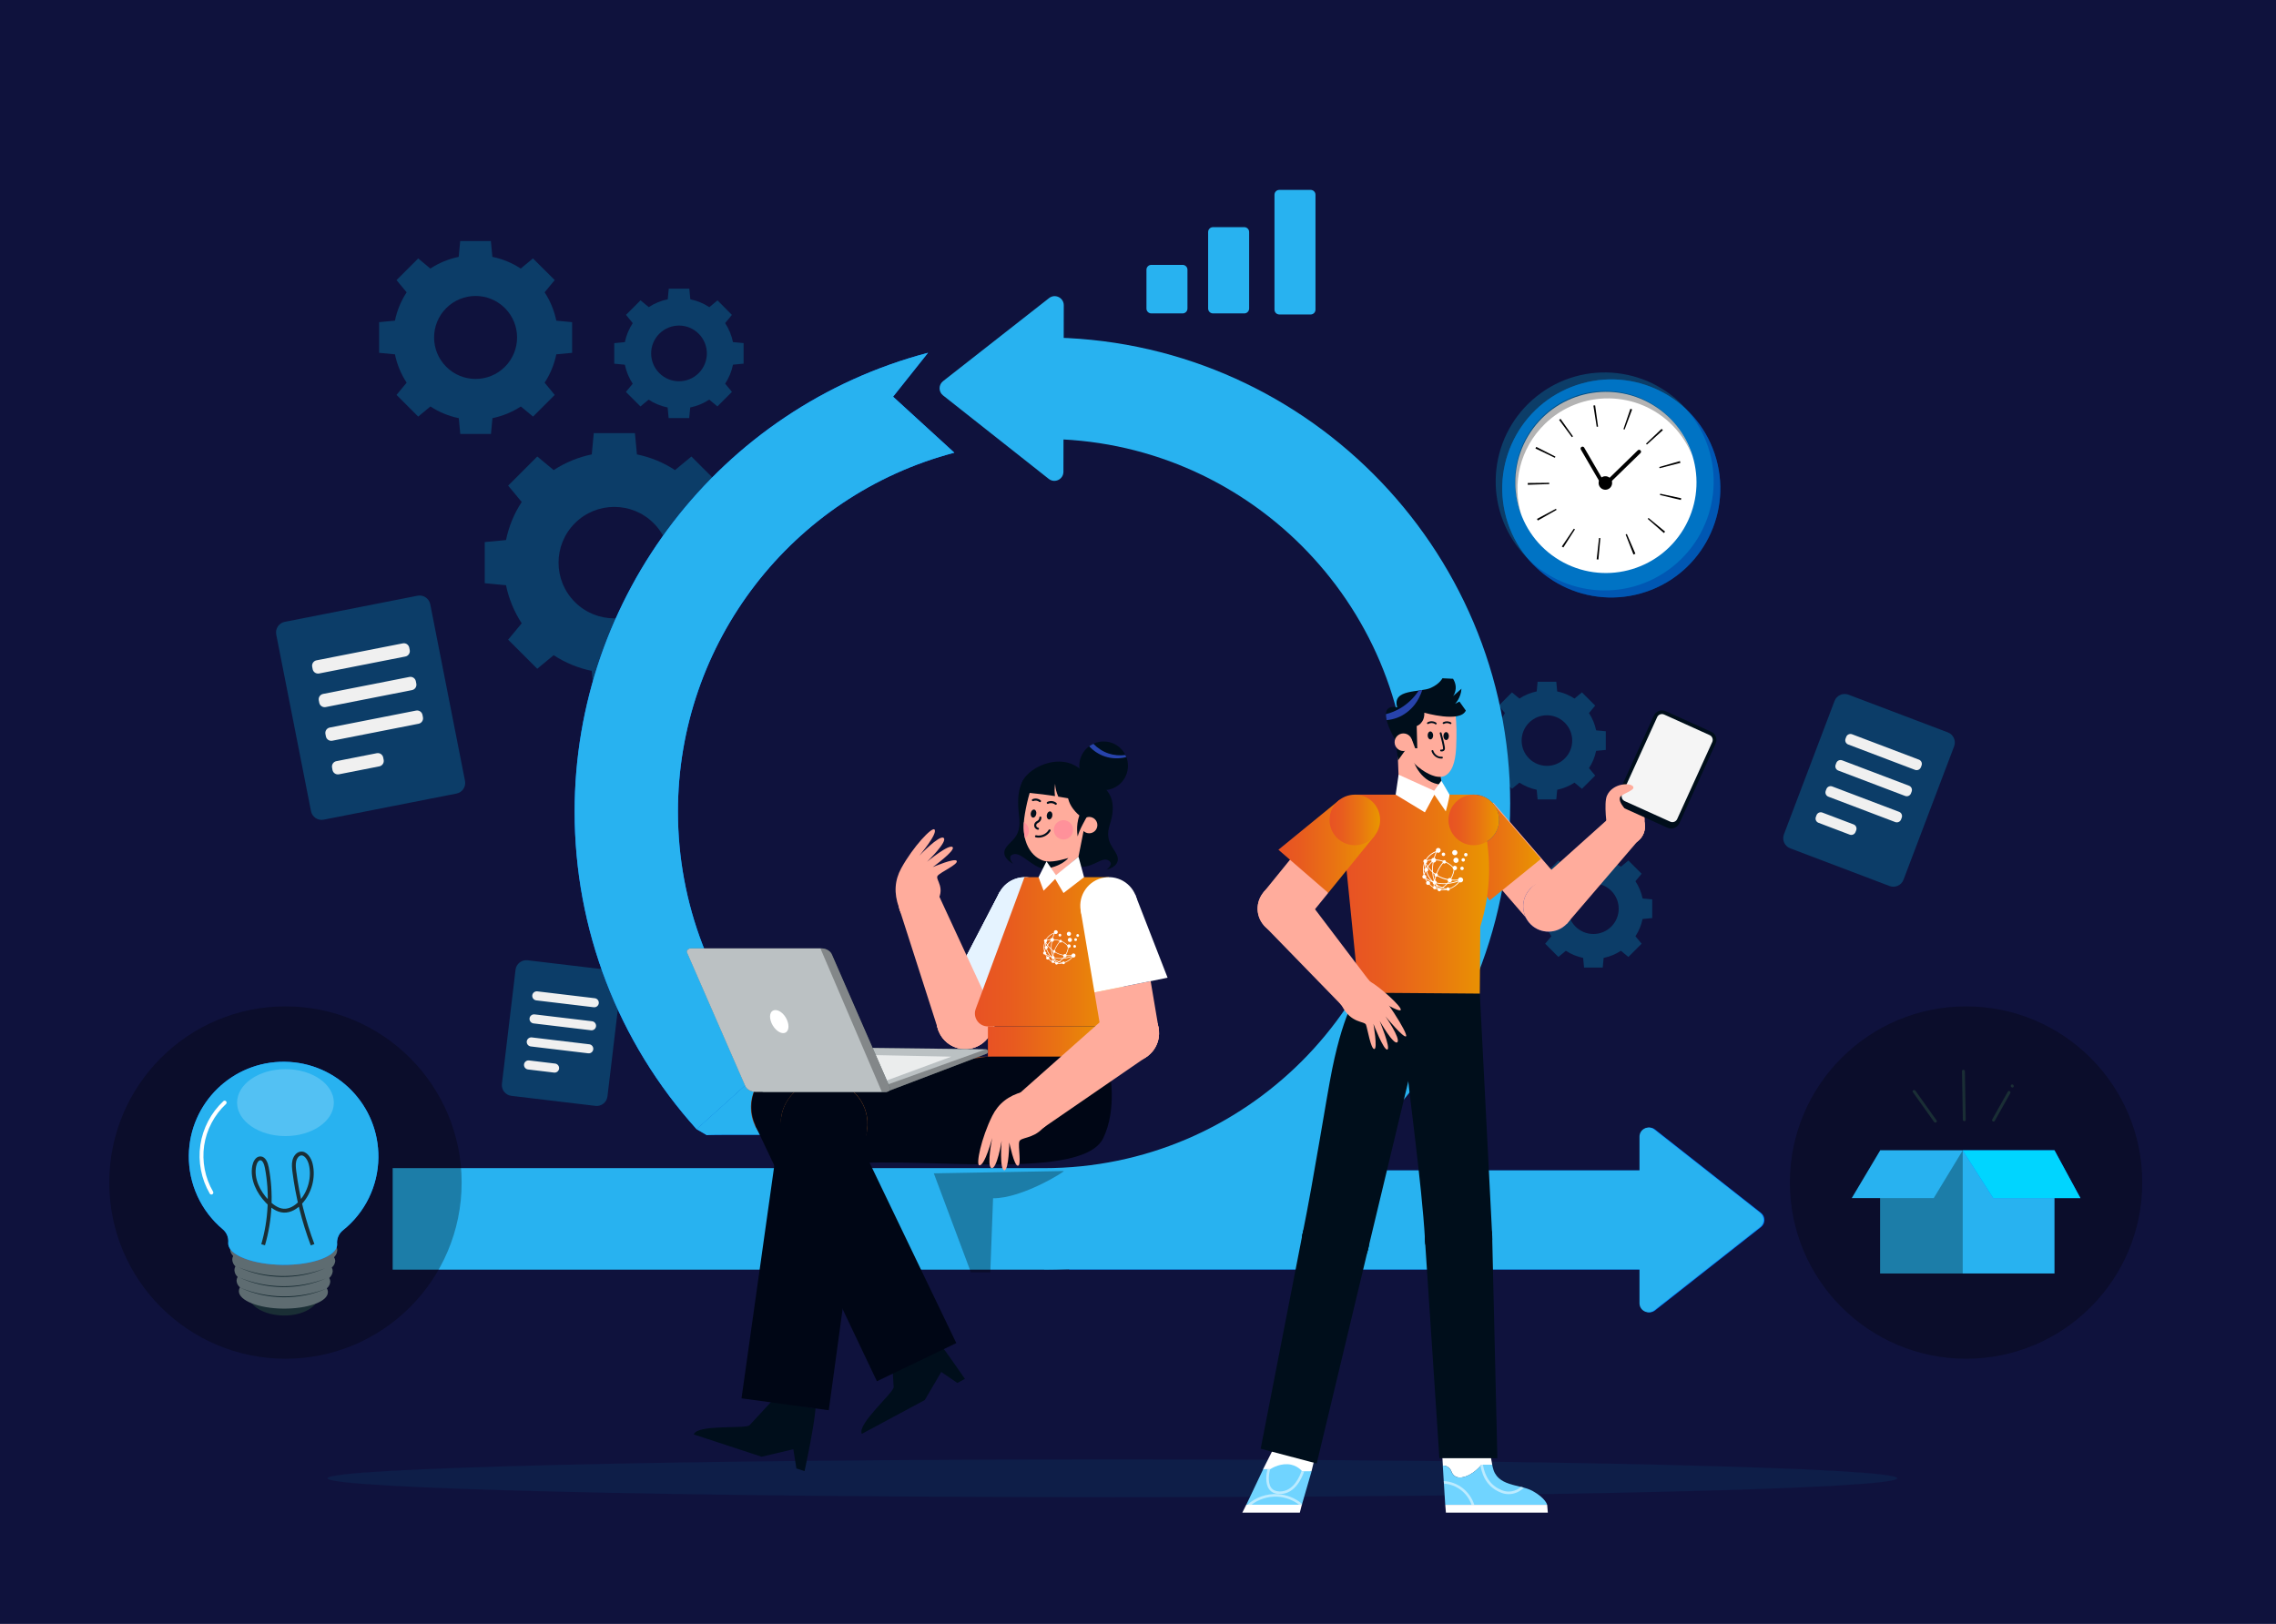 <?xml version="1.0" encoding="utf-8"?>
<!-- Generator: Adobe Illustrator 26.5.0, SVG Export Plug-In . SVG Version: 6.00 Build 0)  -->
<svg version="1.1" id="Layer_1" xmlns="http://www.w3.org/2000/svg" xmlns:xlink="http://www.w3.org/1999/xlink" x="0px" y="0px"
	 viewBox="0 0 590 421" style="enable-background:new 0 0 590 421;" xml:space="preserve">
<style type="text/css">
	.st0{fill:#0F123D;}
	.st1{opacity:0.22;fill:#00D5FF;}
	.st2{opacity:0.22;}
	.st3{fill:#00D5FF;}
	.st4{fill:#F0F0F0;}
	.st5{fill:#28B2F0;}
	.st6{opacity:0.06;}
	.st7{opacity:0.3;}
	.st8{fill:#007CFF;}
	.st9{fill:#1A2E35;}
	.st10{fill:#FFFFFF;}
	.st11{fill:none;stroke:#000000;stroke-linecap:round;stroke-linejoin:round;stroke-miterlimit:10;}
	.st12{fill:#823C26;}
	.st13{fill:#000E1B;}
	.st14{fill:#000615;}
	.st15{fill:#B46226;}
	.st16{fill:#E5F3FF;}
	.st17{fill:#FFAC9C;}
	.st18{fill:url(#SVGID_1_);}
	.st19{fill:url(#SVGID_00000111183485674671388470000006040917374498385827_);}
	.st20{fill:#FF919A;}
	.st21{fill:#2743AB;}
	.st22{opacity:0.7;fill:#FFFFFF;}
	.st23{opacity:0.3;fill:#FFFFFF;enable-background:new    ;}
	.st24{opacity:0.2;fill:#FFFFFF;enable-background:new    ;}
	.st25{fill:none;stroke:#FFFFFF;stroke-linecap:round;stroke-linejoin:round;stroke-miterlimit:10;}
	.st26{fill:none;stroke:#1A2E35;stroke-miterlimit:10;}
	.st27{fill:url(#SVGID_00000174575601503484530630000011955119037480165514_);}
	.st28{fill:#70D4FF;}
	.st29{fill:#BCEBFF;}
	.st30{fill:none;}
	.st31{fill:url(#SVGID_00000047771098155277222090000018277789504980767376_);}
	.st32{fill:url(#SVGID_00000160880558646696557680000011269025174796030091_);}
	.st33{fill:url(#SVGID_00000064312844030023981020000018001312132595963550_);}
	.st34{fill:url(#SVGID_00000168821949367170440250000001210337813270656437_);}
	.st35{fill:#F5F5F5;}
	.st36{fill-rule:evenodd;clip-rule:evenodd;fill:#FFFFFF;}
</style>
<rect x="-1.25" y="-2.72" class="st0" width="595.26" height="428.88"/>
<path class="st1" d="M135.24,130.14c-2.01,3.05-3.35,6.41-4.07,9.87l-5.51,0.52l0,10.67l5.51,0.52c0.72,3.46,2.07,6.81,4.07,9.87
	l-3.52,4.25l7.55,7.54l4.25-3.52c3.05,2,6.41,3.35,9.87,4.07l0.52,5.51l10.67,0l0.52-5.51c3.46-0.72,6.81-2.07,9.87-4.07l4.25,3.52
	l7.55-7.54l-3.52-4.25c2-3.05,3.35-6.41,4.07-9.87l5.51-0.52l0-10.67l-5.51-0.52c-0.72-3.46-2.07-6.81-4.07-9.87l3.52-4.25
	l-7.54-7.54l-4.25,3.52c-3.05-2-6.41-3.35-9.87-4.07l-0.52-5.51l-10.67,0l-0.52,5.51c-3.46,0.72-6.81,2.07-9.87,4.07l-4.25-3.52
	l-7.55,7.55L135.24,130.14z M169.45,135.65c5.64,5.64,5.64,14.79,0,20.43c-5.64,5.64-14.79,5.64-20.43,0
	c-5.64-5.64-5.64-14.79,0-20.43C154.66,130.01,163.81,130,169.45,135.65z"/>
<path class="st1" d="M164.02,83.77c-1,1.53-1.68,3.2-2.04,4.93l-2.75,0.26l0,5.33l2.75,0.26c0.36,1.73,1.03,3.4,2.03,4.93
	l-1.76,2.12l3.77,3.77l2.12-1.76c1.53,1,3.2,1.68,4.93,2.03l0.26,2.75l5.33,0l0.26-2.75c1.73-0.36,3.41-1.03,4.93-2.04l2.12,1.76
	l3.77-3.77l-1.76-2.12c1-1.53,1.68-3.2,2.03-4.93l2.75-0.26l0-5.33l-2.75-0.26c-0.36-1.73-1.03-3.4-2.04-4.93l1.76-2.12L186,77.87
	l-2.12,1.76c-1.53-1-3.2-1.68-4.93-2.04l-0.26-2.75l-5.33,0l-0.26,2.75c-1.73,0.36-3.4,1.03-4.93,2.03l-2.12-1.76l-3.77,3.77
	L164.02,83.77z M181.12,86.52c2.82,2.82,2.82,7.39,0,10.21c-2.82,2.82-7.39,2.82-10.21,0c-2.82-2.82-2.82-7.39,0-10.21
	C173.73,83.7,178.3,83.7,181.12,86.52z"/>
<g>
	<g class="st2">
		<path class="st3" d="M118.33,205.73l-34.41,6.77c-1.52,0.3-3-0.69-3.3-2.21l-9.01-45.78c-0.3-1.52,0.69-3,2.21-3.3l34.41-6.77
			c1.52-0.3,3,0.69,3.3,2.21l9.01,45.78C120.85,203.95,119.86,205.43,118.33,205.73z"/>
	</g>
	<path class="st4" d="M105.09,170.2l-22.37,4.4c-0.77,0.15-1.52-0.35-1.67-1.12l-0.12-0.62c-0.15-0.77,0.35-1.52,1.12-1.67
		l22.37-4.4c0.77-0.15,1.52,0.35,1.67,1.12l0.12,0.62C106.36,169.3,105.86,170.05,105.09,170.2z"/>
	<path class="st4" d="M106.8,178.91l-22.37,4.4c-0.77,0.15-1.52-0.35-1.67-1.12l-0.12-0.62c-0.15-0.77,0.35-1.52,1.12-1.67
		l22.37-4.4c0.77-0.15,1.52,0.35,1.67,1.12l0.12,0.62C108.07,178.02,107.57,178.76,106.8,178.91z"/>
	<path class="st4" d="M108.52,187.63l-22.37,4.4c-0.77,0.15-1.52-0.35-1.67-1.12l-0.12-0.62c-0.15-0.77,0.35-1.52,1.12-1.67
		l22.37-4.4c0.77-0.15,1.52,0.35,1.67,1.12l0.12,0.62C109.79,186.73,109.28,187.48,108.52,187.63z"/>
	<path class="st4" d="M98.33,198.68l-10.47,2.06c-0.77,0.15-1.52-0.35-1.67-1.12L86.08,199c-0.15-0.77,0.35-1.52,1.12-1.67
		l10.47-2.06c0.77-0.15,1.52,0.35,1.67,1.12l0.12,0.62C99.6,197.79,99.1,198.53,98.33,198.68z"/>
</g>
<g>
	<g class="st2">
		<path class="st3" d="M154.35,286.7l-21.78-2.6c-1.54-0.18-2.64-1.58-2.46-3.12l3.53-29.57c0.18-1.54,1.58-2.64,3.12-2.46
			l21.78,2.6c1.54,0.18,2.64,1.58,2.46,3.12l-3.53,29.57C157.28,285.79,155.89,286.89,154.35,286.7z"/>
	</g>
	<path class="st4" d="M153.91,261.13l-14.9-1.78c-0.64-0.08-1.1-0.66-1.03-1.31l0,0c0.08-0.64,0.66-1.1,1.31-1.03l14.9,1.78
		c0.64,0.08,1.1,0.66,1.03,1.31v0C155.14,260.75,154.55,261.21,153.91,261.13z"/>
	<path class="st4" d="M153.2,267.1l-14.9-1.78c-0.64-0.08-1.1-0.66-1.03-1.31l0,0c0.08-0.64,0.66-1.1,1.31-1.03l14.9,1.78
		c0.64,0.08,1.1,0.66,1.03,1.31l0,0C154.43,266.72,153.84,267.18,153.2,267.1z"/>
	<path class="st4" d="M152.48,273.07l-14.9-1.78c-0.64-0.08-1.1-0.66-1.03-1.31l0,0c0.08-0.64,0.66-1.1,1.31-1.03l14.9,1.78
		c0.64,0.08,1.1,0.66,1.03,1.31l0,0C153.71,272.69,153.13,273.15,152.48,273.07z"/>
	<path class="st4" d="M143.62,278.07l-6.75-0.81c-0.64-0.08-1.1-0.66-1.03-1.31l0,0c0.08-0.64,0.66-1.1,1.31-1.03l6.75,0.81
		c0.64,0.08,1.1,0.66,1.03,1.31l0,0C144.85,277.69,144.26,278.15,143.62,278.07z"/>
</g>
<g>
	<g>
		<path class="st1" d="M489.82,229.7l-25.75-9.77c-1.45-0.55-2.18-2.17-1.63-3.62l13.12-34.58c0.55-1.45,2.17-2.18,3.62-1.63
			l25.75,9.77c1.45,0.55,2.18,2.17,1.63,3.62l-13.12,34.58C492.89,229.52,491.27,230.25,489.82,229.7z"/>
	</g>
	<path class="st4" d="M496.43,199.59l-17.33-6.58c-0.61-0.23-0.91-0.91-0.68-1.52l0.17-0.45c0.23-0.61,0.91-0.91,1.52-0.68
		l17.33,6.58c0.61,0.23,0.91,0.91,0.68,1.52l-0.17,0.45C497.71,199.51,497.04,199.82,496.43,199.59z"/>
	<path class="st4" d="M493.86,206.35l-17.33-6.58c-0.61-0.23-0.91-0.91-0.68-1.52l0.17-0.45c0.23-0.61,0.91-0.91,1.52-0.68
		l17.33,6.58c0.61,0.23,0.91,0.91,0.68,1.52l-0.17,0.45C495.15,206.28,494.47,206.58,493.86,206.35z"/>
	<path class="st4" d="M491.29,213.12l-17.33-6.58c-0.61-0.23-0.91-0.91-0.68-1.52l0.17-0.45c0.23-0.61,0.91-0.91,1.52-0.68
		l17.33,6.58c0.61,0.23,0.91,0.91,0.68,1.52l-0.17,0.45C492.58,213.05,491.9,213.35,491.29,213.12z"/>
	<path class="st4" d="M479.49,216.38l-8.09-3.07c-0.61-0.23-0.91-0.91-0.68-1.52l0.17-0.45c0.23-0.61,0.91-0.91,1.52-0.68l8.09,3.07
		c0.61,0.23,0.91,0.91,0.68,1.52L481,215.7C480.77,216.31,480.09,216.61,479.49,216.38z"/>
</g>
<g>
	<path class="st5" d="M306.56,81.25h-8.11c-0.69,0-1.26-0.56-1.26-1.26V69.93c0-0.69,0.56-1.26,1.26-1.26h8.11
		c0.69,0,1.26,0.56,1.26,1.26v10.06C307.82,80.69,307.25,81.25,306.56,81.25z"/>
	<path class="st5" d="M322.55,81.25h-8.11c-0.69,0-1.26-0.56-1.26-1.26V60.15c0-0.69,0.56-1.26,1.26-1.26h8.11
		c0.69,0,1.26,0.56,1.26,1.26v19.84C323.8,80.69,323.24,81.25,322.55,81.25z"/>
	<path class="st5" d="M339.75,81.53h-8.11c-0.69,0-1.26-0.56-1.26-1.26V50.49c0-0.69,0.56-1.26,1.26-1.26h8.11
		c0.69,0,1.26,0.56,1.26,1.26v29.78C341.01,80.97,340.45,81.53,339.75,81.53z"/>
</g>
<path class="st1" d="M402.15,228.45c-0.91,1.39-1.52,2.91-1.85,4.48l-2.5,0.24l0,4.84l2.5,0.24c0.33,1.57,0.94,3.09,1.85,4.48
	l-1.6,1.93l3.43,3.43l1.93-1.6c1.39,0.91,2.91,1.52,4.48,1.85l0.24,2.5l4.84,0l0.24-2.5c1.57-0.33,3.09-0.94,4.48-1.85l1.93,1.6
	l3.43-3.43l-1.6-1.93c0.91-1.39,1.52-2.91,1.85-4.48l2.5-0.24l0-4.84l-2.5-0.24c-0.33-1.57-0.94-3.09-1.85-4.48l1.6-1.93l-3.43-3.43
	l-1.93,1.6c-1.39-0.91-2.91-1.52-4.48-1.85l-0.24-2.5l-4.84,0l-0.24,2.5c-1.57,0.33-3.09,0.94-4.48,1.85l-1.93-1.6l-3.43,3.43
	L402.15,228.45z M417.69,230.95c2.56,2.56,2.56,6.71,0,9.27c-2.56,2.56-6.71,2.56-9.28,0c-2.56-2.56-2.56-6.71,0-9.27
	C410.97,228.39,415.13,228.38,417.69,230.95z"/>
<path class="st1" d="M390.11,184.86c-0.91,1.39-1.52,2.91-1.85,4.48l-2.5,0.24l0,4.84l2.5,0.24c0.33,1.57,0.94,3.09,1.85,4.48
	l-1.6,1.93l3.43,3.43l1.93-1.6c1.39,0.91,2.91,1.52,4.48,1.85l0.24,2.5l4.84,0l0.24-2.5c1.57-0.33,3.09-0.94,4.48-1.85l1.93,1.6
	l3.43-3.43l-1.6-1.93c0.91-1.39,1.52-2.91,1.85-4.48l2.5-0.24l0-4.84l-2.5-0.24c-0.33-1.57-0.94-3.09-1.85-4.48l1.6-1.93l-3.43-3.43
	l-1.93,1.6c-1.39-0.91-2.91-1.52-4.48-1.85l-0.24-2.5l-4.84,0l-0.24,2.5c-1.57,0.33-3.09,0.94-4.48,1.85l-1.93-1.6l-3.43,3.43
	L390.11,184.86z M405.64,187.36c2.56,2.56,2.56,6.71,0,9.27c-2.56,2.56-6.71,2.56-9.27,0c-2.56-2.56-2.56-6.71,0-9.27
	C398.93,184.8,403.08,184.8,405.64,187.36z"/>
<path class="st1" d="M105.41,75.78c-1.49,2.27-2.5,4.77-3.03,7.35l-4.1,0.39l0,7.95l4.1,0.39c0.53,2.58,1.54,5.07,3.03,7.35
	l-2.62,3.17l5.62,5.62l3.17-2.62c2.27,1.49,4.77,2.5,7.35,3.03l0.39,4.1l7.95,0l0.39-4.1c2.58-0.54,5.07-1.54,7.35-3.03l3.17,2.62
	l5.62-5.62l-2.62-3.17c1.49-2.27,2.5-4.77,3.03-7.35l4.1-0.39l0-7.95l-4.1-0.39c-0.53-2.58-1.54-5.07-3.03-7.35l2.62-3.17L138.16,67
	l-3.17,2.62c-2.27-1.49-4.77-2.5-7.35-3.03l-0.39-4.1l-7.95,0l-0.39,4.1c-2.58,0.53-5.07,1.54-7.35,3.03L108.41,67l-5.62,5.62
	L105.41,75.78z M130.89,79.88c4.2,4.2,4.2,11.01,0,15.21c-4.2,4.2-11.01,4.2-15.21,0c-4.2-4.2-4.2-11.01,0-15.21
	C119.88,75.68,126.69,75.68,130.89,79.88z"/>
<g class="st6">
	<g>
		<path class="st3" d="M491.83,383.25c0,2.71-91.09,4.9-203.47,4.9s-203.47-2.2-203.47-4.9c0-2.71,91.09-4.9,203.47-4.9
			S491.83,380.54,491.83,383.25z"/>
	</g>
</g>
<g>
	<circle class="st7" cx="509.66" cy="306.58" r="45.67"/>
	<g>
		<rect x="487.39" y="298.24" class="st5" width="45.19" height="31.91"/>
		<rect x="487.39" y="298.24" class="st7" width="21.4" height="31.91"/>
		<polygon class="st5" points="487.39,298.24 480.03,310.6 501.28,310.6 508.79,298.24 		"/>
		<polygon class="st8" points="508.79,298.24 516.7,310.6 539.29,310.6 532.58,298.24 		"/>
		<polygon class="st3" points="508.79,298.24 516.7,310.6 539.29,310.6 532.58,298.24 		"/>
		<g>
			<g>
				<path class="st9" d="M502.02,290.48c-1.83-2.57-3.66-5.14-5.5-7.72c-0.28-0.39-0.93-0.02-0.65,0.38
					c1.83,2.57,3.66,5.14,5.5,7.72C501.65,291.25,502.31,290.87,502.02,290.48L502.02,290.48z"/>
			</g>
		</g>
		<g>
			<g>
				<path class="st9" d="M509.57,290.29c-0.07-4.19-0.14-8.39-0.22-12.58c-0.01-0.48-0.76-0.48-0.75,0
					c0.07,4.19,0.14,8.39,0.22,12.58C508.82,290.78,509.57,290.78,509.57,290.29L509.57,290.29z"/>
			</g>
		</g>
		<g>
			<g>
				<path class="st9" d="M517.09,290.59c1.35-2.4,2.69-4.79,4.04-7.19c0.24-0.42-0.41-0.8-0.65-0.38c-1.35,2.4-2.69,4.79-4.04,7.19
					C516.21,290.64,516.85,291.02,517.09,290.59L517.09,290.59z"/>
			</g>
		</g>
		<g>
			<g>
				<path class="st9" d="M521.91,281.3c-0.02-0.02-0.03-0.03-0.05-0.05c-0.03-0.04-0.07-0.06-0.12-0.08
					c-0.04-0.02-0.09-0.03-0.14-0.03c-0.05,0-0.1,0.01-0.14,0.03c-0.05,0.02-0.09,0.04-0.12,0.08c-0.02,0.03-0.04,0.05-0.06,0.08
					c-0.03,0.06-0.05,0.12-0.05,0.19c0,0.03,0.01,0.07,0.01,0.1c0.02,0.06,0.05,0.12,0.1,0.17c0.02,0.02,0.03,0.03,0.05,0.05
					c0.03,0.04,0.07,0.06,0.12,0.08c0.04,0.02,0.09,0.03,0.14,0.03c0.05,0,0.1-0.01,0.14-0.03c0.05-0.02,0.09-0.04,0.12-0.08
					c0.02-0.03,0.04-0.05,0.06-0.08c0.03-0.06,0.05-0.12,0.05-0.19c0-0.03-0.01-0.07-0.01-0.1
					C521.99,281.4,521.96,281.34,521.91,281.3L521.91,281.3z"/>
			</g>
		</g>
	</g>
</g>
<g>
	<g>
		<g>
			<g>
				<g>
					
						<ellipse transform="matrix(0.963 -0.27 0.27 0.963 -18.659 117.522)" class="st8" cx="417.63" cy="126.55" rx="28.26" ry="28.26"/>
					
						<ellipse transform="matrix(0.963 -0.27 0.27 0.963 -18.659 117.522)" class="st7" cx="417.63" cy="126.55" rx="28.26" ry="28.26"/>
					
						<ellipse transform="matrix(0.782 -0.623 0.623 0.782 12.669 286.304)" class="st1" cx="416.14" cy="125.02" rx="28.26" ry="28.26"/>
					
						<ellipse transform="matrix(0.514 -0.858 0.858 0.514 95.131 417.859)" class="st10" cx="416.14" cy="125.02" rx="23.48" ry="23.48"/>
					<g>
						<path d="M404.87,141.68l3.12-4.62c0.09,0.06,0.18,0.12,0.28,0.18l-3.01,4.69C405.13,141.85,405,141.76,404.87,141.68z
							 M398.65,134.94c-0.08-0.14-0.15-0.27-0.23-0.41l4.92-2.63c0.05,0.1,0.1,0.19,0.16,0.29L398.65,134.94z M413.9,145.01
							l0.61-5.54l0.35,0.04l-0.51,5.55C414.2,145.04,414.05,145.02,413.9,145.01z M396.04,125.68c-0.01-0.15-0.01-0.31-0.01-0.46
							l5.57-0.06l0.01,0.34L396.04,125.68z M423.44,143.76l-2.03-5.19l0.31-0.13l2.22,5.11l-0.13,0.05
							C423.73,143.65,423.58,143.7,423.44,143.76z M398.03,116.27c0.07-0.14,0.14-0.28,0.21-0.42l4.97,2.53
							c-0.05,0.1-0.1,0.2-0.15,0.3L398.03,116.27z M427.14,134.52c0.07-0.08,0.14-0.16,0.2-0.24l4.3,3.54
							c-0.1,0.12-0.2,0.25-0.31,0.37L427.14,134.52z M407.48,113.34l-3.31-4.49l0.36-0.26l3.23,4.54L407.48,113.34z M430.3,128.33
							l0.07-0.33l5.45,1.17c-0.03,0.15-0.06,0.3-0.1,0.45L430.3,128.33z M413.91,110.65l-0.86-5.51c0.15-0.02,0.3-0.04,0.45-0.06
							l0.76,5.52L413.91,110.65z M430.22,121.38c-0.03-0.1-0.06-0.21-0.09-0.31l5.36-1.53c0.04,0.15,0.08,0.3,0.12,0.46
							L430.22,121.38z M420.84,111.26l1.8-5.28c0.15,0.05,0.3,0.1,0.45,0.16l-1.95,5.22C421.04,111.33,420.94,111.29,420.84,111.26z
							 M426.92,115.26l-0.23-0.24l4.05-3.84c0.11,0.11,0.21,0.23,0.32,0.34L426.92,115.26z"/>
					</g>
				</g>
				<g>
					<polyline class="st11" points="410.23,116.29 415.84,125.93 424.9,117.11 					"/>
					<path d="M417.47,126.37c-0.64,0.73-1.75,0.8-2.47,0.16c-0.73-0.64-0.8-1.75-0.16-2.47c0.64-0.73,1.75-0.8,2.47-0.16
						C418.04,124.53,418.11,125.64,417.47,126.37z"/>
				</g>
			</g>
			<path class="st7" d="M400.47,109.91c9.3-9.03,24.17-8.81,33.2,0.49c2.22,2.29,3.87,4.91,4.98,7.7c-1.05-3.49-2.91-6.8-5.63-9.6
				c-9.03-9.3-23.9-9.53-33.2-0.49c-7.02,6.81-8.86,16.94-5.47,25.5C391.92,125.39,393.97,116.22,400.47,109.91z"/>
		</g>
	</g>
	<g>
		<g>
			<g>
				<path class="st8" d="M180.58,292.75c-20.39-22.62-31.62-51.86-31.62-82.34c0-55.84,37.67-104.75,91.61-118.95l-9.06,11.38
					l15.88,14.52c-42.18,11.1-71.65,49.37-71.65,93.05c0,23.84,8.78,46.71,24.73,64.4L180.58,292.75z"/>
			</g>
			<path class="st8" d="M183.22,294.28c0.99-0.25,33.78,0,33.78,0l-16.53-19.47l-19.89,17.93L183.22,294.28z"/>
		</g>
		<g>
			<g>
				<g>
					<g>
						<path class="st5" d="M180.58,292.75c-20.39-22.62-31.62-51.86-31.62-82.34c0-55.84,37.67-104.75,91.61-118.95l-9.06,11.38
							l15.88,14.52c-42.18,11.1-71.65,49.37-71.65,93.05c0,23.84,8.78,46.71,24.73,64.4L180.58,292.75z"/>
					</g>
				</g>
				<path class="st5" d="M183.22,294.28c0.99-0.25,33.78,0,33.78,0l-16.53-19.47l-19.89,17.93L183.22,294.28z"/>
			</g>
		</g>
		<g>
			<g>
				<g>
					<path class="st8" d="M425.24,337.86v-43.17c0-1.97,2.27-3.07,3.81-1.85l27.44,21.59c1.2,0.94,1.2,2.76,0,3.7l-27.44,21.59
						C427.51,340.92,425.24,339.82,425.24,337.86z"/>
				</g>
				<g>
					<rect x="277.17" y="303.44" class="st8" width="152.52" height="25.67"/>
				</g>
			</g>
			<path class="st5" d="M456.25,314.42l-27.44-21.59c-1.54-1.22-3.81-0.11-3.81,1.85v8.75H270.68v25.67H425v8.75
				c0,1.97,2.27,3.07,3.81,1.85l27.44-21.59C457.45,317.18,457.45,315.36,456.25,314.42z"/>
			<path class="st5" d="M270.65,87.49v26.31c52.12,0,94.52,42.4,94.52,94.52c0,52.12-42.4,94.52-94.52,94.52H101.79v26.31h168.86
				c66.63,0,120.83-54.2,120.83-120.83C391.48,141.69,337.27,87.49,270.65,87.49z"/>
			<path class="st5" d="M275.76,79.14l-0.09,43.17c0,1.97-2.27,3.06-3.81,1.84l-27.4-21.64c-1.2-0.95-1.19-2.76,0.01-3.7
				l27.48-21.53C273.5,76.07,275.76,77.18,275.76,79.14z"/>
		</g>
	</g>
	<path class="st7" d="M275.74,303.59c0.52,0-10.72,7.12-18.31,7.06l-0.72,19.21h-5.03l-9.61-25.67L275.74,303.59z"/>
	<g>
		<g>
			<g>
				<g>
					<g>
						<path class="st12" d="M285.86,292.35c0,0-7.34,8.1-27.15,8.37c-8.44,0.12-35.35-3.04-52.44-2.55l-0.65-22.52l50.46-1.74
							l22.94-0.36L285.86,292.35z"/>
					</g>
					
						<ellipse transform="matrix(0.221 -0.975 0.975 0.221 -119.353 424.452)" class="st12" cx="205.95" cy="286.92" rx="11.26" ry="11.26"/>
				</g>
				<g>
					<path class="st13" d="M231.11,351.11c0,0,0.49,7.06,0.55,8.49c0.06,1.43-9.58,9.63-8.24,12.12l16.31-8.76l4.27-7.28l4.16,2.85
						l1.96-1.05c0,0-6.13-9.1-9.79-13.27L231.11,351.11z"/>
				</g>
				<g>
					<path class="st13" d="M200.07,363.24c0,0-4.77,5.22-5.77,6.25c-1,1.02-13.58-0.3-14.46,2.39l17.59,5.77l8.22-1.93l0.8,4.98
						l2.11,0.69c0,0,2.36-10.71,2.86-16.24L200.07,363.24z"/>
				</g>
				<g>
					<polygon class="st14" points="216.1,282.04 247.9,348.2 227.32,358.09 195.8,291.8 					"/>
					
						<ellipse transform="matrix(1 -0.023 0.023 1 -6.518 4.793)" class="st14" cx="205.95" cy="286.92" rx="11.26" ry="11.26"/>
				</g>
				<g>
					<g>
						<path class="st14" d="M287.66,277.9c0,0,2,9.59-1.68,17.18c-5.84,12.03-53.26,3.67-69.97,7.28l-4.76-22.02l44.84-6.42
							l13.52-1.94L287.66,277.9z"/>
					</g>
					
						<ellipse transform="matrix(0.538 -0.843 0.843 0.538 -146.901 314.658)" class="st15" cx="213.62" cy="291.35" rx="11.26" ry="11.26"/>
				</g>
				<g>
					<polygon class="st14" points="224.78,292.88 214.84,365.61 192.22,362.52 202.46,289.83 					"/>
					<path class="st14" d="M202.46,289.83c-0.84,6.16,3.47,11.84,9.63,12.69c6.16,0.84,11.84-3.47,12.69-9.63
						c0.84-6.16-3.47-11.84-9.63-12.69C208.99,279.35,203.3,283.66,202.46,289.83z"/>
				</g>
				<g>
					<g>
						<path class="st16" d="M262.23,241.41c3.64,1.89,8.11,0.47,10-3.16c1.89-3.64,0.47-8.11-3.16-10s-8.11-0.47-10,3.16
							C257.18,235.04,258.59,239.52,262.23,241.41z"/>
						<path class="st17" d="M246.79,271.14c3.64,1.89,8.11,0.47,10-3.16c1.89-3.64,0.47-8.11-3.16-10c-3.64-1.89-8.11-0.47-10,3.16
							C241.74,264.78,243.15,269.26,246.79,271.14z"/>
						
							<rect x="241.18" y="242.28" transform="matrix(-0.461 0.887 -0.887 -0.461 598.396 135.871)" class="st16" width="33.5" height="14.84"/>
					</g>
					<g>
						<path class="st17" d="M246.79,271.14c3.64,1.89,8.11,0.47,10-3.16c1.89-3.64,0.47-8.11-3.16-10c-3.64-1.89-8.11-0.47-10,3.16
							C241.74,264.78,243.15,269.26,246.79,271.14z"/>
						
							<rect x="241.18" y="242.28" transform="matrix(-0.461 0.887 -0.887 -0.461 598.396 135.871)" class="st16" width="33.5" height="14.84"/>
						<g>
							<polygon class="st16" points="266.57,258.87 272.86,236.56 259.07,231.41 249.14,250.52 							"/>
							<path class="st16" d="M262.23,241.41c3.64,1.89,8.11,0.47,10-3.16c1.89-3.64,0.47-8.11-3.16-10s-8.11-0.47-10,3.16
								C257.18,235.04,258.59,239.52,262.23,241.41z"/>
						</g>
					</g>
					<g>
						<polygon class="st17" points="257.12,261.86 243.34,232.1 233.27,236.03 243.3,267.26 						"/>
						<path class="st17" d="M252.9,271.47c3.82-1.49,5.7-5.79,4.21-9.61c-1.49-3.82-5.79-5.7-9.61-4.21
							c-3.82,1.49-5.7,5.79-4.21,9.61C244.79,271.07,249.09,272.96,252.9,271.47z"/>
						<path class="st17" d="M240.27,239.11c2.78-1.09,4.16-4.22,3.07-7c-1.09-2.78-4.22-4.16-7-3.07c-2.78,1.09-4.16,4.22-3.07,7
							C234.36,238.82,237.49,240.19,240.27,239.11z"/>
					</g>
				</g>
				<linearGradient id="SVGID_1_" gradientUnits="userSpaceOnUse" x1="252.722" y1="246.754" x2="291.932" y2="246.754">
					<stop  offset="1.385225e-07" style="stop-color:#E85224"/>
					<stop  offset="0.225" style="stop-color:#E85B1F"/>
					<stop  offset="0.597" style="stop-color:#E97412"/>
					<stop  offset="0.996" style="stop-color:#E99600"/>
				</linearGradient>
				<path class="st18" d="M265.57,227.41h21.88l4.44,33.85c0.34,2.56-1.66,4.84-4.25,4.84l0,0h-31.56l0,0
					c-2.34,0-3.96-2.33-3.15-4.53L265.57,227.41z"/>
				
					<linearGradient id="SVGID_00000121971319250326365970000002339799341709372832_" gradientUnits="userSpaceOnUse" x1="256.086" y1="270.009" x2="287.65" y2="270.009">
					<stop  offset="1.385225e-07" style="stop-color:#E85224"/>
					<stop  offset="0.225" style="stop-color:#E85B1F"/>
					<stop  offset="0.597" style="stop-color:#E97412"/>
					<stop  offset="0.996" style="stop-color:#E99600"/>
				</linearGradient>
				
					<rect x="256.09" y="266.1" style="fill:url(#SVGID_00000121971319250326365970000002339799341709372832_);" width="31.56" height="7.82"/>
				<g>
					<g>
						<path class="st17" d="M294.27,275.18c4.04-0.68,6.76-4.51,6.08-8.55c-0.68-4.04-4.51-6.76-8.55-6.08
							c-4.04,0.68-6.76,4.51-6.08,8.55C286.4,273.14,290.23,275.86,294.27,275.18z"/>
					</g>
					<g>
						<path class="st17" d="M294.27,275.18c4.04-0.68,6.76-4.51,6.08-8.55c-0.68-4.04-4.51-6.76-8.55-6.08
							c-4.04,0.68-6.76,4.51-6.08,8.55C286.4,273.14,290.23,275.86,294.27,275.18z"/>
						<polygon class="st17" points="300.35,266.63 298.28,254.35 283.72,257.29 285.72,269.1 						"/>
						<g>
							<polygon class="st10" points="302.67,253.47 294.26,231.87 280.14,236.06 283.72,257.29 							"/>
							<path class="st10" d="M288.69,242.14c4.04-0.68,6.76-4.51,6.08-8.55c-0.68-4.04-4.51-6.76-8.55-6.08
								c-4.04,0.68-6.76,4.51-6.08,8.55C280.82,240.1,284.65,242.82,288.69,242.14z"/>
						</g>
					</g>
					<g>
						<polygon class="st17" points="288.46,262.02 263.92,283.77 270.58,292.29 297.6,273.71 						"/>
						<path class="st17" d="M298.88,263.29c-2.52-3.23-7.19-3.8-10.41-1.27c-3.23,2.52-3.8,7.19-1.27,10.41s7.19,3.8,10.41,1.27
							S301.4,266.52,298.88,263.29z"/>
						<path class="st17" d="M271.51,284.7c-1.84-2.35-5.24-2.77-7.59-0.93c-2.35,1.84-2.77,5.24-0.93,7.59
							c1.84,2.35,5.24,2.77,7.59,0.93C272.93,290.45,273.35,287.05,271.51,284.7z"/>
					</g>
				</g>
				<g>
					<path class="st17" d="M233.63,225.09c3.07-5.59,7.97-10.77,8.61-10.04c0.94,1.06-3.94,6.8-3.94,6.8s5.13-5.39,6.28-4.64
						c1.29,0.84-4.26,6.2-4.26,6.2s5.89-4.85,6.65-3.75c0.65,0.94-5.18,5.14-5.18,5.14s5.8-2.49,6.22-1.6
						c0.43,0.89-4.15,2.86-4.94,3.84c-0.79,0.98,2.45,3.19-0.52,7.22l-9.55,0.9C231.7,231.56,231.91,228.23,233.63,225.09z"/>
					<path class="st17" d="M240.62,238.96c2.7-1.28,3.85-4.5,2.57-7.2c-1.28-2.7-4.5-3.85-7.2-2.57c-2.7,1.28-3.85,4.5-2.57,7.2
						C234.7,239.08,237.92,240.23,240.62,238.96z"/>
				</g>
				<g>
					<path class="st17" d="M257.21,289.31c-2.84,5.71-4.3,12.69-3.33,12.8c1.41,0.17,3.34-7.11,3.34-7.11s-1.5,7.29-0.23,7.8
						c1.42,0.58,2.66-7.03,2.66-7.03s-0.62,7.61,0.72,7.61c1.15,0,1.27-7.18,1.27-7.18s1.26,6.18,2.24,6.02
						c0.98-0.16-0.02-5.04,0.34-6.25c0.35-1.21,3.5-0.65,6.12-3.49l-5.2-9.42C261.42,284.04,258.8,286.11,257.21,289.31z"/>
					<path class="st17" d="M272.58,287.14c0.49,2.95-1.5,5.73-4.44,6.22c-2.95,0.49-5.73-1.5-6.22-4.44
						c-0.49-2.95,1.5-5.73,4.44-6.22C269.31,282.2,272.09,284.19,272.58,287.14z"/>
				</g>
				<g>
					<path class="st13" d="M281.02,202.02c7.94,1.42,8.28,6.86,6.68,11.73c-1.61,4.87,1.68,6.32,2.05,8.66
						c0.37,2.34-2.92,3.07-2.92,3.07s1.74-1.22,0.88-2.12c-1.68-1.75-3.86,1.46-7.56,1.39c-3.7-0.07,0.09-17.72,0.09-17.72
						L281.02,202.02z"/>
					<path class="st13" d="M274.02,202.64c-4.69-0.34-7.8-2.46-9.03,0.05c-1.69,3.44-0.89,7.63-0.74,9.76
						c0.35,5.12-2.8,5.6-3.73,7.78c-0.93,2.17,2.07,3.7,2.07,3.7s-1.38-1.61-0.32-2.27c2.06-1.28,4.6,2.64,8.17,3.61
						c7.13,1.94,3.12-17.58,3.12-17.58L274.02,202.64z"/>
					<path class="st13" d="M279.78,198.54c0,3.48,2.82,6.31,6.31,6.31s6.31-2.82,6.31-6.31c0-3.48-2.82-6.31-6.31-6.31
						S279.78,195.06,279.78,198.54z"/>
					<g>
						<g>
							<path class="st17" d="M269.02,201.46l6.65,1.66c4.09,1.02,6.66,5.07,5.84,9.2l-1.94,9.79l-5.84,5.03l-2.46-3.83
								c-2.84-0.34-6.72-3.81-5.76-11.17c0.41-3.13,1.48-7.58,2.79-10.35C268.44,201.52,268.74,201.38,269.02,201.46z"/>
						</g>
						<g>
							<path class="st13" d="M271.28,223.31c2.03,0.29,5.67-0.88,5.67-0.88s-1.83,2.41-6.52,2.84L271.28,223.31z"/>
						</g>
						<g>
							<path class="st20" d="M265.42,213.17c-0.12,1.59,0,2.98,0.29,4.18c0.61-0.45,1.01-1.18,1.01-2
								C266.73,214.41,266.2,213.59,265.42,213.17z"/>
						</g>
						<g>
							<path class="st20" d="M278.17,215.13c0,1.38-1.12,2.5-2.5,2.5c-1.38,0-2.5-1.12-2.5-2.5c0-1.38,1.12-2.5,2.5-2.5
								C277.05,212.63,278.17,213.75,278.17,215.13z"/>
						</g>
						<g>
							<path class="st13" d="M269.07,215.12c0.12,0,0.24-0.09,0.26-0.21c0.03-0.15-0.06-0.29-0.21-0.32
								c-0.22-0.05-0.42-0.23-0.48-0.45c-0.06-0.22,0.02-0.48,0.19-0.63c0.07-0.07,0.17-0.12,0.27-0.18
								c0.1-0.05,0.19-0.11,0.28-0.18c0.37-0.28,0.59-0.73,0.58-1.19c0-0.15-0.13-0.29-0.27-0.27c-0.15,0-0.27,0.13-0.27,0.27
								c0,0.29-0.14,0.58-0.37,0.75c-0.07,0.05-0.15,0.1-0.22,0.14c-0.12,0.07-0.25,0.14-0.37,0.25c-0.32,0.29-0.45,0.76-0.34,1.17
								c0.11,0.41,0.47,0.75,0.89,0.84C269.03,215.12,269.05,215.12,269.07,215.12z"/>
						</g>
						<g>
							<path class="st13" d="M268.63,211.04c-0.1,0.58-0.5,0.99-0.89,0.92c-0.39-0.07-0.64-0.59-0.54-1.16
								c0.1-0.58,0.5-0.99,0.89-0.92C268.49,209.95,268.73,210.47,268.63,211.04z"/>
						</g>
						<g>
							<path class="st13" d="M272.79,211.52c-0.1,0.58-0.5,0.99-0.89,0.92c-0.39-0.07-0.64-0.59-0.54-1.16
								c0.1-0.58,0.5-0.99,0.89-0.92C272.64,210.42,272.89,210.94,272.79,211.52z"/>
						</g>
						<g>
							<path class="st13" d="M269.59,207.96c0.08,0,0.16-0.04,0.21-0.11c0.09-0.12,0.07-0.29-0.05-0.38
								c-0.61-0.47-1.42-0.58-2.1-0.28c-0.14,0.06-0.2,0.22-0.14,0.35c0.06,0.14,0.22,0.2,0.35,0.14c0.51-0.22,1.1-0.14,1.56,0.21
								C269.48,207.94,269.53,207.96,269.59,207.96z"/>
						</g>
						<g>
							<path class="st13" d="M273.68,208.65c0.08,0,0.15-0.03,0.21-0.1c0.1-0.11,0.08-0.28-0.03-0.38
								c-0.64-0.55-1.62-0.66-2.37-0.27c-0.13,0.07-0.19,0.23-0.12,0.36c0.07,0.13,0.23,0.19,0.36,0.12c0.56-0.29,1.29-0.2,1.78,0.2
								C273.56,208.62,273.62,208.65,273.68,208.65z"/>
						</g>
						<g>
							<path class="st13" d="M269.25,217.16c1.22,0,2.45-0.67,3.06-1.73c0.07-0.13,0.03-0.29-0.1-0.37
								c-0.13-0.07-0.29-0.03-0.37,0.1c-0.62,1.08-2,1.68-3.21,1.39c-0.14-0.04-0.29,0.05-0.33,0.2c-0.03,0.15,0.05,0.29,0.2,0.33
								C268.75,217.13,269,217.16,269.25,217.16z"/>
						</g>
						<g>
							<polygon class="st10" points="271.28,223.31 273.74,226.89 279.58,222.1 281.02,227.41 275.69,231.52 273.53,227.87 
								270.53,230.92 269.22,227.41 							"/>
						</g>
					</g>
					<circle class="st17" cx="282.35" cy="213.91" r="2.12"/>
					<path class="st13" d="M281.67,211.9c0,0-1.97,3.35-2.29,4.94c0,0-0.58-2.63,0.42-5.44c0,0-3.39-2.6-3.02-6.15
						c0.37-3.55,5.35-2.37,5.35-2.37S284.04,209.89,281.67,211.9z"/>
					<path class="st21" d="M283.44,192.83c1.09,1.13,2.44,2.01,3.93,2.51c1.39,0.46,2.89,0.59,4.35,0.4
						c0.09,0.18,0.17,0.36,0.24,0.54c-1.82,0.47-3.77,0.42-5.55-0.17c-1.55-0.52-2.95-1.44-4.06-2.64
						C282.69,193.22,283.06,193.01,283.44,192.83z"/>
					<path class="st13" d="M266.05,201.1c3.48-3.92,13.47-6.83,17.06,3.01l-2.55,3.56c0,0-2.63-0.56-6.22-1.14
						c-0.48-1.05-0.77-2.18-0.83-3.33c-0.16,1.09-0.17,2.14-0.03,3.19c-2.01-0.31-4.26-0.61-6.5-0.82
						C264.71,205.37,263.91,203.5,266.05,201.1z"/>
				</g>
			</g>
		</g>
		<g>
			<g>
				<path class="st9" d="M229.78,283.05l25.94-9.87c0.58-0.22,0.44-1.15-0.17-1.15l-41.62-0.5c-0.1,0-0.2,0.03-0.29,0.08l-16,10.36
					c-0.48,0.31-0.27,1.1,0.28,1.1h31.69C229.67,283.08,229.73,283.07,229.78,283.05z"/>
				<path class="st22" d="M229.78,283.05l25.94-9.87c0.58-0.22,0.44-1.15-0.17-1.15l-41.62-0.5c-0.1,0-0.2,0.03-0.29,0.08l-16,10.36
					c-0.48,0.31-0.27,1.1,0.28,1.1h31.69C229.67,283.08,229.73,283.07,229.78,283.05z"/>
				<polygon class="st22" points="229.88,280.11 246.6,273.94 227.01,273.54 				"/>
				<path class="st7" d="M255.72,273.19l-25.94,9.87c-0.06,0.02-0.12,0.03-0.18,0.03h-0.4l-0.49-1.43l26.83-9.62
					C256.16,272.04,256.3,272.97,255.72,273.19z"/>
			</g>
			<g>
				<path class="st9" d="M195.93,283.08h33.77c0.58,0,1.05-0.39,1.05-0.85c0-0.09-0.02-0.18-0.05-0.26l-15.02-34.44
					c-0.38-0.98-1.51-1.66-2.79-1.66h-33.79c-0.57,0-1.03,0.37-1.03,0.83c0,0.1,0.02,0.19,0.06,0.28l15.02,34.44
					C193.52,282.4,194.65,283.07,195.93,283.08z"/>
				<path class="st22" d="M179.09,245.87h33.79c1.28,0,2.41,0.68,2.79,1.66l15.02,34.44c0.03,0.08,0.05,0.17,0.05,0.26
					c0,0.47-0.46,0.85-1.05,0.85h-33.77c-1.28-0.01-2.41-0.68-2.79-1.66l-15.02-34.44c-0.04-0.09-0.06-0.19-0.06-0.28
					C178.05,246.25,178.52,245.87,179.09,245.87z"/>
				<path class="st10" d="M200.01,265.25c0.73,1.65,2.21,2.79,3.31,2.56c1.1-0.23,1.4-1.74,0.69-3.39c-0.71-1.66-2.2-2.77-3.31-2.53
					C199.6,262.1,199.28,263.55,200.01,265.25z"/>
			</g>
			<path class="st7" d="M212.67,245.87h0.2c1.28,0,2.41,0.68,2.79,1.66l15.02,34.44c0.03,0.08,0.05,0.17,0.05,0.26
				c0,0.47-0.46,0.85-1.05,0.85h-1.08L212.67,245.87z"/>
		</g>
	</g>
</g>
<g>
	<circle class="st7" cx="74" cy="306.58" r="45.67"/>
	<g>
		<g>
			<path class="st9" d="M82.65,335.76c0,2.98-4.15,5.37-9.19,5.29c-5.04-0.08-9.09-2.52-9.06-5.5c0.04-2.98,4.15-5.37,9.18-5.28
				C78.62,330.36,82.69,332.79,82.65,335.76z"/>
			<path class="st9" d="M86.59,325.93c0.5-0.47,0.79-1.11,0.83-1.79c0-2.92-6.15-5.37-13.82-5.45c-7.67-0.07-13.91,2.21-13.95,5.13
				c0.03,0.68,0.32,1.32,0.8,1.79c-0.14,0.28-0.23,0.58-0.24,0.9c0.02,0.68,0.31,1.33,0.82,1.79c-0.16,0.29-0.25,0.62-0.26,0.95
				c0.02,0.69,0.32,1.34,0.84,1.79c-0.18,0.29-0.28,0.62-0.29,0.97c0.04,0.68,0.37,1.31,0.9,1.74c-0.19,0.29-0.29,0.63-0.3,0.98
				c0,2.43,5.11,4.48,11.49,4.53c6.38,0.05,11.56-1.79,11.59-4.27c0-0.35-0.1-0.69-0.29-0.99c0.53-0.42,0.85-1.05,0.9-1.72
				c0-0.34-0.09-0.67-0.26-0.97c0.52-0.44,0.84-1.06,0.9-1.74c0-0.33-0.09-0.66-0.24-0.96c0.52-0.44,0.84-1.07,0.9-1.75
				C86.87,326.53,86.76,326.21,86.59,325.93z"/>
			<path class="st23" d="M86.59,325.93c0.5-0.47,0.79-1.11,0.83-1.79c0-2.92-6.15-5.37-13.82-5.45c-7.67-0.07-13.91,2.21-13.95,5.13
				c0.03,0.68,0.32,1.32,0.8,1.79c-0.14,0.28-0.23,0.58-0.24,0.9c0.02,0.68,0.31,1.33,0.82,1.79c-0.16,0.29-0.25,0.62-0.26,0.95
				c0.02,0.69,0.32,1.34,0.84,1.79c-0.18,0.29-0.28,0.62-0.29,0.97c0.04,0.68,0.37,1.31,0.9,1.74c-0.19,0.29-0.29,0.63-0.3,0.98
				c0,2.43,5.11,4.48,11.49,4.53c6.38,0.05,11.56-1.79,11.59-4.27c0-0.35-0.1-0.69-0.29-0.99c0.53-0.42,0.85-1.05,0.9-1.72
				c0-0.34-0.09-0.67-0.26-0.97c0.52-0.44,0.84-1.06,0.9-1.74c0-0.33-0.09-0.66-0.24-0.96c0.52-0.44,0.84-1.07,0.9-1.75
				C86.87,326.53,86.76,326.21,86.59,325.93z"/>
			<path class="st8" d="M98.09,300.13c0.16-13.57-10.71-24.7-24.28-24.86c-13.57-0.16-24.7,10.71-24.86,24.28
				c-0.09,7.36,3.13,14.38,8.77,19.11c1.04,0.86,1.58,2.17,1.45,3.51c0,0.07,0,0.13,0,0.2c0,2.96,6.27,5.45,14.05,5.54
				c7.78,0.09,14.13-2.25,14.16-5.22c0-0.06,0-0.13,0-0.19c-0.12-1.37,0.45-2.7,1.53-3.56C94.64,314.36,98,307.46,98.09,300.13z"/>
			<path class="st5" d="M98.09,300.13c0.16-13.57-10.71-24.7-24.28-24.86c-13.57-0.16-24.7,10.71-24.86,24.28
				c-0.09,7.36,3.13,14.38,8.77,19.11c1.04,0.86,1.58,2.17,1.45,3.51c0,0.07,0,0.13,0,0.2c0,2.96,6.27,5.45,14.05,5.54
				c7.78,0.09,14.13-2.25,14.16-5.22c0-0.06,0-0.13,0-0.19c-0.12-1.37,0.45-2.7,1.53-3.56C94.64,314.36,98,307.46,98.09,300.13z"/>
			<path class="st24" d="M86.54,285.86c0,4.78-5.6,8.67-12.54,8.67c-6.94,0-12.54-3.89-12.54-8.67s5.6-8.68,12.54-8.68
				C80.94,277.18,86.54,281.07,86.54,285.86z"/>
		</g>
		<path class="st25" d="M54.8,309.18c-2.14-3.67-2.99-8.07-2.37-12.27c0.62-4.2,2.7-8.17,5.81-11.06"/>
		<g>
			<path class="st9" d="M62.18,333.8c7.11,2.96,15.27,3.05,22.45,0.27C77.58,337.17,69.14,337.06,62.18,333.8L62.18,333.8z"/>
		</g>
		<g>
			<path class="st9" d="M62.01,331.17c7.11,2.96,15.27,3.05,22.45,0.27C77.42,334.53,68.98,334.42,62.01,331.17L62.01,331.17z"/>
		</g>
		<g>
			<path class="st9" d="M61.84,328.53c7.11,2.95,15.27,3.05,22.45,0.27C77.25,331.89,68.81,331.79,61.84,328.53L61.84,328.53z"/>
		</g>
		<path class="st26" d="M68.21,322.7c1.88-6.42,2.22-13.41,0.95-20.02c-0.21-1.07-0.69-2.36-1.65-2.38
			c-0.86-0.02-1.42,1.03-1.61,1.99c-0.65,3.38,1.1,6.81,3.34,9.14c1.21,1.26,2.68,2.36,4.32,2.44c1.65,0.08,3.22-0.89,4.41-2.19
			c2.28-2.48,3.42-6.37,2.59-9.84c-0.35-1.47-1.39-3.04-2.7-2.76c-0.79,0.17-1.37,1-1.57,1.89c-0.2,0.89-0.1,1.82,0.01,2.73
			c0.83,6.53,2.43,12.94,4.73,19"/>
	</g>
</g>
<g>
	<g>
		
			<rect x="376.92" y="217.21" transform="matrix(0.654 0.756 -0.756 0.654 304.81 -218.913)" class="st17" width="29.61" height="13.11"/>
		<g>
			
				<linearGradient id="SVGID_00000150092978376862910810000010271061601106476444_" gradientUnits="userSpaceOnUse" x1="374.272" y1="220.856" x2="399.449" y2="220.856">
				<stop  offset="1.385225e-07" style="stop-color:#E85224"/>
				<stop  offset="0.225" style="stop-color:#E85B1F"/>
				<stop  offset="0.597" style="stop-color:#E97412"/>
				<stop  offset="0.996" style="stop-color:#E99600"/>
			</linearGradient>
			<polygon style="fill:url(#SVGID_00000150092978376862910810000010271061601106476444_);" points="386.18,233.43 374.27,217.75 
				387,208.28 399.45,222.68 			"/>
			<path class="st21" d="M386.33,217.53c-2.74,2.37-6.88,2.07-9.25-0.67c-2.37-2.74-2.07-6.88,0.67-9.25
				c2.74-2.37,6.88-2.07,9.25,0.67C389.37,211.02,389.07,215.16,386.33,217.53z"/>
		</g>
		<path class="st21" d="M405.7,239.93c-2.74,2.37-6.88,2.07-9.25-0.67c-2.37-2.74-2.07-6.88,0.67-9.25
			c2.74-2.37,6.88-2.07,9.25,0.67C408.74,233.42,408.44,237.56,405.7,239.93z"/>
	</g>
	<g>
		<g>
			<path class="st10" d="M378.85,383.03c2.93-0.37,5.2-3.3,5.2-3.3h2.78c-0.95-4.8-0.78-6.28-0.78-6.28l-12.18,3.97l0.16,2.55l0,0
				c0.96-0.05,1.84,0.52,2.18,1.42C376.53,382.28,377.26,383.23,378.85,383.03z"/>
		</g>
		<g>
			<path class="st28" d="M397.3,386.54c-3.38-1.86-9.29-1.02-10.37-6.27c-0.04-0.19-0.07-0.37-0.11-0.55h-2.78
				c0,0-2.27,2.93-5.2,3.3c-1.59,0.2-2.32-0.74-2.65-1.65c-0.33-0.9-1.22-1.46-2.18-1.42l0,0l0.63,10.16h26.42
				C401.07,390.12,400.68,388.41,397.3,386.54z"/>
		</g>
		<g>
			<g>
				<path class="st29" d="M379.18,385.81c-1.41-1.1-3.14-1.74-4.91-1.85l0.04,0.67c1.61,0.11,3.18,0.7,4.46,1.71
					c1.25,0.97,2.18,2.3,2.69,3.78h0.71C381.63,388.43,380.59,386.91,379.18,385.81z"/>
			</g>
			<g>
				<path class="st29" d="M384.05,379.72c0,0-0.1,0.13-0.27,0.32c0.66,3.5,2.4,5.78,5.33,6.94c0.64,0.26,1.31,0.38,1.97,0.38
					c1.46,0,2.89-0.61,3.93-1.69c-0.25-0.07-0.5-0.13-0.75-0.2c-1.32,1.18-3.22,1.56-4.9,0.89c-2.75-1.09-4.37-3.27-4.96-6.64
					L384.05,379.72L384.05,379.72z"/>
			</g>
		</g>
		<g>
			<polygon class="st10" points="374.65,390.12 374.82,392.16 401.24,392.16 401.07,390.12 			"/>
		</g>
	</g>
	<g>
		<path class="st10" d="M327.44,380.86l2.5-4.95l10.78,2.46l-0.73,3.03c0,0-2.27,1.37-7.11,1.63
			C328.05,383.29,327.44,380.86,327.44,380.86z"/>
	</g>
	<g>
		<path class="st28" d="M329.32,380.87c0,0,1.95-1.38,4.44-1.27c2.49,0.1,3.78,1.82,3.78,1.82h2.46l-2.52,8.7h-14.41l4.39-9.24
			H329.32z"/>
	</g>
	<g>
		<polygon class="st10" points="323.06,390.11 322.04,392.16 336.95,392.16 337.47,390.11 		"/>
	</g>
	<g>
		<path class="st29" d="M323.47,390.02l0.09,0.1h0.85c1.84-1.45,4.31-2.23,6.75-2.1c2.06,0.11,4.06,0.88,5.62,2.1h0.68l0.07-0.25
			c-1.71-1.47-3.99-2.39-6.34-2.52C328.36,387.19,325.48,388.19,323.47,390.02z"/>
	</g>
	<g>
		<path class="st29" d="M337.54,381.42c0,0-0.04-0.06-0.12-0.14c-0.4,1.24-2.01,5.38-5.63,5.38c-0.04,0-0.08,0-0.13,0
			c-0.98-0.03-1.68-0.35-2.14-0.98c-1-1.39-0.51-3.88-0.28-4.8h-0.69c-0.26,1.11-0.68,3.64,0.43,5.19c0.58,0.81,1.47,1.23,2.67,1.26
			c0.05,0,0.1,0,0.15,0c4.1,0,5.87-4.62,6.28-5.91H337.54z"/>
	</g>
	<g>
		<g>
			<path class="st13" d="M366.53,253c0,0-3.26,4.48-2,21.94c0.53,7.44,4.02,31.53,4.88,46.61l17.41-1.1l-3.21-62.86L366.53,253z"/>
		</g>
	</g>
	<polygon class="st13" points="369.4,321.55 373.13,378.04 388.16,378.04 386.81,320.46 	"/>
	<path class="st13" d="M386.81,320.46c0.3,4.81-3.35,8.95-8.16,9.25c-4.81,0.3-8.95-3.35-9.25-8.16c-0.3-4.81,3.35-8.95,8.16-9.25
		C382.36,312,386.51,315.65,386.81,320.46z"/>
	<path class="st13" d="M386.81,320.46c0.3,4.81-3.35,8.95-8.16,9.25c-4.81,0.3-8.95-3.35-9.25-8.16c-0.3-4.81,3.35-8.95,8.16-9.25
		C382.36,312,386.51,315.65,386.81,320.46z"/>
	<polygon class="st13" points="337.63,320.01 326.8,375.58 341.33,379.41 354.74,323.4 	"/>
	<path class="st13" d="M354.74,323.4c-0.93,4.72-5.52,7.8-10.25,6.86c-4.72-0.94-7.8-5.52-6.86-10.25c0.93-4.72,5.52-7.8,10.25-6.86
		C352.6,314.09,355.67,318.68,354.74,323.4z"/>
	<g>
		<g>
			<g>
				<path class="st13" d="M352.26,257.35c0,0-3.65,3.79-6.92,19.79c-1.49,7.31-4.69,28.06-7.71,42.87l17.11,3.39l15.9-66.33
					L352.26,257.35z"/>
			</g>
		</g>
		<path class="st13" d="M354.74,323.4c-0.93,4.72-5.52,7.8-10.25,6.86c-4.72-0.94-7.8-5.52-6.86-10.25
			c0.93-4.72,5.52-7.8,10.25-6.86C352.6,314.09,355.67,318.68,354.74,323.4z"/>
	</g>
	<g>
		<path class="st30" d="M350.14,232.96c0,0-0.01,0.01-0.03,0.04l0.06,0.11C350.15,233.02,350.14,232.96,350.14,232.96z"/>
	</g>
	
		<linearGradient id="SVGID_00000113327647251649063430000004429143747646192821_" gradientUnits="userSpaceOnUse" x1="348.779" y1="231.803" x2="385.996" y2="231.803">
		<stop  offset="1.385225e-07" style="stop-color:#E85224"/>
		<stop  offset="0.225" style="stop-color:#E85B1F"/>
		<stop  offset="0.597" style="stop-color:#E97412"/>
		<stop  offset="0.996" style="stop-color:#E99600"/>
	</linearGradient>
	<path style="fill:url(#SVGID_00000113327647251649063430000004429143747646192821_);" d="M352.26,257.35l-3.48-34.59l2.43-16.75
		h30.83c0,0,7.65,15.05,1.69,34.25l-0.13,17.33L352.26,257.35z"/>
	
		<linearGradient id="SVGID_00000024718654802214851560000017712866761425320636_" gradientUnits="userSpaceOnUse" x1="375.488" y1="212.57" x2="388.601" y2="212.57">
		<stop  offset="1.385225e-07" style="stop-color:#E85224"/>
		<stop  offset="0.225" style="stop-color:#E85B1F"/>
		<stop  offset="0.597" style="stop-color:#E97412"/>
		<stop  offset="0.996" style="stop-color:#E99600"/>
	</linearGradient>
	<path style="fill:url(#SVGID_00000024718654802214851560000017712866761425320636_);" d="M382.06,219.13
		c-3.62,0.01-6.56-2.92-6.57-6.55c-0.01-3.62,2.92-6.56,6.55-6.57c3.62-0.01,6.56,2.92,6.57,6.55
		C388.61,216.18,385.68,219.12,382.06,219.13z"/>
	<g>
		<polygon class="st17" points="362.19,191.87 362.72,205.54 374.13,205.54 373.27,200.1 		"/>
	</g>
	<path class="st13" d="M372.62,201.25c0.32,0.03,0.59,0.02,0.83,0l0.34,2.19c-5.55-0.36-7.33-6.04-7.33-6.04l0,0
		C367.7,198.77,371.16,201.11,372.62,201.25z"/>
	<g>
		<path class="st17" d="M364.62,193.62c0,0,0.72,2.51,1.57,3.79c0.82,1.23,5.91,5.36,8.66,3.55c2.11-1.38,2.52-4.9,2.63-7.34
			c0.12-2.83,0.17-6.06-0.23-8.63l-9.49-1.88l-3.5,7.74L364.62,193.62z"/>
	</g>
	<g>
		<path class="st13" d="M374.17,190.84c0.01,0.57,0.33,1.03,0.72,1.02c0.39,0,0.7-0.47,0.7-1.04c-0.01-0.57-0.33-1.03-0.72-1.02
			C374.48,189.8,374.16,190.27,374.17,190.84z"/>
	</g>
	<g>
		<path class="st13" d="M370.09,190.67c0.01,0.57,0.33,1.03,0.72,1.02c0.39,0,0.7-0.47,0.7-1.04c-0.01-0.57-0.33-1.03-0.72-1.02
			C370.39,189.63,370.08,190.09,370.09,190.67z"/>
	</g>
	<g>
		<path class="st13" d="M376.01,187.73c0.08,0,0.15-0.04,0.2-0.11c0.07-0.11,0.04-0.25-0.07-0.32c-0.61-0.38-1.39-0.4-2.04-0.05
			c-0.11,0.06-0.16,0.2-0.09,0.32c0.06,0.11,0.21,0.16,0.32,0.09c0.5-0.27,1.1-0.26,1.57,0.03
			C375.92,187.72,375.96,187.73,376.01,187.73z"/>
	</g>
	<g>
		<path class="st13" d="M372.19,187.81c0.07,0,0.14-0.03,0.19-0.1c0.08-0.1,0.05-0.25-0.05-0.33c-0.66-0.48-1.6-0.52-2.3-0.1
			c-0.11,0.07-0.15,0.21-0.08,0.32c0.07,0.11,0.21,0.14,0.32,0.08c0.54-0.33,1.27-0.3,1.78,0.07
			C372.09,187.8,372.14,187.81,372.19,187.81z"/>
	</g>
	<g>
		<path class="st13" d="M373.59,196.66c0.08,0,0.16,0,0.23-0.01c0.13-0.01,0.22-0.13,0.21-0.26c-0.01-0.13-0.12-0.22-0.26-0.21
			c-0.94,0.1-1.9-0.57-2.22-1.56c-0.04-0.12-0.17-0.19-0.3-0.15c-0.12,0.04-0.19,0.17-0.15,0.3
			C371.47,195.89,372.51,196.66,373.59,196.66z"/>
	</g>
	<g>
		<path class="st13" d="M373.71,194.81c0.16,0,0.38-0.03,0.57-0.16c0.16-0.12,0.25-0.29,0.28-0.5c0.08-0.58-0.71-3.54-0.87-4.13
			c-0.03-0.12-0.17-0.2-0.29-0.17c-0.13,0.03-0.2,0.16-0.17,0.29c0.36,1.32,0.91,3.57,0.86,3.94c-0.02,0.11-0.06,0.16-0.1,0.18
			c-0.12,0.09-0.33,0.08-0.4,0.07c-0.12-0.02-0.25,0.07-0.27,0.19c-0.02,0.13,0.06,0.25,0.19,0.27
			C373.55,194.8,373.61,194.81,373.71,194.81z"/>
	</g>
	<g>
		<path class="st13" d="M362.2,183.4c0,0-6.33-1.92-0.42,8.65l0.62,5.09l2.09-2.92l1.44-2.64l0.93,2.42h0.54l-0.15-5.77
			c0,0,2.09-0.7,1.97-3.46c0,0,9.33,2.7,10.76-0.56l-1.66-2.34l-1.13,0.61c0,0,1.53-1.53,1.66-3.93l-2.18,1.92c0,0,1.57-1.96,0-4.5
			l-2.76-0.13c0,0-0.67,1.44-3,2.49C368.11,179.6,360.74,178.5,362.2,183.4z"/>
	</g>
	<g>
		<circle class="st17" cx="363.8" cy="192.42" r="2.28"/>
	</g>
	<g>
		<path class="st10" d="M369.37,210.61l2.46-4.57l2.96,4.32c0,0,0.95-3.43,0.95-4.35l-2.1-3.61l-1.87,2.61l-9.22-4.17l-0.76,5.17
			L369.37,210.61z"/>
	</g>
	<path class="st21" d="M367.77,179.03c0.32-0.04,0.62-0.09,0.93-0.14c-0.47,1.37-1.1,2.69-1.99,3.81c-1.18,1.49-2.74,2.71-4.53,3.38
		c-0.88,0.33-1.79,0.52-2.72,0.62c-0.15-0.62-0.2-1.14-0.19-1.56c1.3-0.33,2.56-0.84,3.72-1.52
		C364.91,182.49,366.55,180.9,367.77,179.03z"/>
	<g>
		<g>
			<g>
				<path class="st17" d="M335.4,229.66c3.26,1.57,4.63,5.49,3.06,8.75c-1.57,3.26-5.49,4.63-8.75,3.06
					c-3.26-1.57-4.63-5.49-3.06-8.75C328.22,229.45,332.14,228.09,335.4,229.66z"/>
			</g>
		</g>
		<polygon class="st17" points="327.46,231.43 337.87,218.61 344.32,231.48 337.65,239.7 		"/>
		<g>
			
				<linearGradient id="SVGID_00000003094090666976294480000013080413445753873032_" gradientUnits="userSpaceOnUse" x1="331.404" y1="219.406" x2="356.307" y2="219.406">
				<stop  offset="1.385225e-07" style="stop-color:#E85224"/>
				<stop  offset="0.225" style="stop-color:#E85B1F"/>
				<stop  offset="0.597" style="stop-color:#E97412"/>
				<stop  offset="0.996" style="stop-color:#E99600"/>
			</linearGradient>
			<polygon style="fill:url(#SVGID_00000003094090666976294480000013080413445753873032_);" points="331.4,220.3 347.27,207.33 
				356.31,216.7 344.32,231.48 			"/>
			
				<linearGradient id="SVGID_00000162332221626841033400000014391718683828134299_" gradientUnits="userSpaceOnUse" x1="344.659" y1="212.57" x2="357.773" y2="212.57">
				<stop  offset="1.385225e-07" style="stop-color:#E85224"/>
				<stop  offset="0.225" style="stop-color:#E85B1F"/>
				<stop  offset="0.597" style="stop-color:#E97412"/>
				<stop  offset="0.996" style="stop-color:#E99600"/>
			</linearGradient>
			<path style="fill:url(#SVGID_00000162332221626841033400000014391718683828134299_);" d="M347.08,217.66
				c-2.81-2.28-3.24-6.41-0.96-9.22c2.28-2.81,6.41-3.24,9.22-0.96c2.81,2.28,3.24,6.41,0.96,9.22
				C354.03,219.51,349.9,219.94,347.08,217.66z"/>
		</g>
	</g>
	<g>
		<g>
			<polygon class="st17" points="337.53,231.29 355.04,254.39 347.79,260.62 327.58,239.84 			"/>
			<path class="st17" d="M328.28,230.59c2.75-2.36,6.89-2.05,9.25,0.7c2.36,2.75,2.05,6.89-0.7,9.25c-2.75,2.36-6.89,2.05-9.25-0.7
				S325.54,232.95,328.28,230.59z"/>
			<path class="st17" d="M348.3,253.88c2-1.72,5.02-1.49,6.74,0.51c1.72,2,1.49,5.02-0.51,6.74c-2,1.72-5.02,1.49-6.74-0.51
				C346.07,258.62,346.3,255.6,348.3,253.88z"/>
		</g>
	</g>
	<g>
		<g>
			<path class="st17" d="M355.04,254.39c2.83,1.57,8.39,6.67,8.07,7.43c-0.32,0.76-5.85-2.66-5.85-2.66L355.04,254.39z"/>
		</g>
		<g>
			<path class="st17" d="M355.04,254.39c3.97,3.96,9.94,13.5,9.46,14.25c-0.49,0.75-5.36-5.15-5.36-5.15s4.01,5.78,3.09,6.7
				c-0.92,0.91-4.59-5.51-4.59-5.51s2.93,7.07,2,7.41c-0.93,0.34-3.61-6.65-3.61-6.65s1.13,6.44,0.23,6.52
				c-0.9,0.07-1.76-5.23-2.15-6.28c-0.39-1.05-3.89-0.23-6.32-5.05L355.04,254.39z"/>
		</g>
		<g>
			<path class="st17" d="M347.33,255.02c-1.37,2.25-0.66,5.2,1.6,6.57c2.25,1.37,5.2,0.66,6.57-1.6c1.37-2.25,0.66-5.2-1.6-6.57
				C351.64,252.05,348.7,252.76,347.33,255.02z"/>
		</g>
	</g>
	<g>
		<g>
			<g>
				<polygon class="st17" points="396.88,230.23 417.93,211.35 424.65,217.92 406.1,239.56 				"/>
				<path class="st17" d="M396.83,239.66c-2.59-2.53-2.64-6.68-0.11-9.27c2.53-2.59,6.68-2.64,9.27-0.11
					c2.59,2.53,2.64,6.68,0.11,9.27C403.57,242.15,399.42,242.19,396.83,239.66z"/>
				<path class="st17" d="M418.29,217.7c-1.89-1.85-1.92-4.87-0.08-6.76c1.85-1.89,4.87-1.92,6.76-0.08
					c1.89,1.85,1.92,4.87,0.08,6.76C423.21,219.51,420.18,219.54,418.29,217.7z"/>
			</g>
			<g>
				<path class="st17" d="M419.51,218.56c2.37,1.17,5.23,0.2,6.4-2.16c1.17-2.37,0.2-5.23-2.16-6.4c-2.37-1.17-5.23-0.2-6.4,2.16
					C416.18,214.53,417.15,217.39,419.51,218.56z"/>
			</g>
		</g>
		<g>
			<g>
				<path class="st17" d="M423.81,218.54c2.35-1.2,3.28-4.08,2.08-6.43s-4.08-3.28-6.43-2.08c-2.35,1.2-3.28,4.08-2.08,6.43
					C418.58,218.81,421.46,219.74,423.81,218.54z"/>
			</g>
			<g>
				<path class="st17" d="M418.34,207.09c1.5-2.02,5.01-3.17,5.01-3.17s6.56-2.64,9.23-2.15c1.94,0.36-2.17,1.92-3.55,2.48
					c1.87,0.2,5.32,0.01,5.43,0.49c0.27,1.2-6.28,1.56-6.28,1.56s6.09,0.33,6,1.08c-0.1,0.75-6.3,0.92-6.3,0.92s5.48,0.5,5.12,1.27
					c-0.36,0.78-7.46-0.26-7.06,0.79c1.23,3.26-0.6,5.5-0.6,5.5l-4.06-0.68L418.34,207.09z"/>
			</g>
			<g>
				<g>
					<path class="st13" d="M435.33,213.44l9.41-20.67c0.53-1.17,0.01-2.54-1.16-3.06l-11.8-5.33c-1.17-0.53-2.54-0.01-3.06,1.16
						l-9.41,20.67c-0.53,1.17-0.01,2.54,1.16,3.06l11.8,5.33C433.43,215.12,434.8,214.6,435.33,213.44z"/>
				</g>
				<g>
					<path class="st35" d="M441.27,189.71l1.91,0.86c0.69,0.31,0.99,1.12,0.68,1.8l-9.09,19.97c-0.31,0.69-1.12,0.99-1.8,0.68
						l-11.8-5.33c-0.69-0.31-0.99-1.12-0.68-1.8l9.09-19.97c0.31-0.69,1.12-0.99,1.8-0.68l1.91,0.86L441.27,189.71z"/>
				</g>
			</g>
			<g>
				<path class="st17" d="M416.59,214.64c0,0-0.88-6.4-0.04-8.32c1.47-3.37,6.17-3.48,6.81-2.39c0.63,1.09-3.25,1.82-3.46,2.93
					c-0.43,2.22,4.64,4.85,2.9,8.58L416.59,214.64z"/>
			</g>
		</g>
	</g>
</g>
<g>
	<path class="st36" d="M376.75,223.03c0,0.37,0.31,0.68,0.68,0.68c0.37,0,0.68-0.3,0.68-0.68c0-0.38-0.3-0.68-0.68-0.68
		C377.06,222.35,376.75,222.66,376.75,223.03z"/>
	<path class="st36" d="M377.12,221.73c0.37,0,0.68-0.3,0.68-0.68c0-0.38-0.31-0.68-0.68-0.68c-0.37,0-0.68,0.3-0.68,0.68
		C376.44,221.42,376.74,221.73,377.12,221.73z"/>
	<path class="st36" d="M379.31,222.48c-0.25,0-0.45,0.2-0.45,0.45c0,0.25,0.2,0.45,0.45,0.45s0.45-0.2,0.45-0.45
		C379.76,222.69,379.56,222.48,379.31,222.48z"/>
	<path class="st36" d="M379.98,221.13c-0.25,0-0.45,0.2-0.45,0.45c0,0.25,0.2,0.45,0.45,0.45c0.25,0,0.45-0.2,0.45-0.45
		C380.43,221.33,380.23,221.13,379.98,221.13z"/>
	<path class="st36" d="M378.61,227.45c-0.34,0-0.61,0.25-0.66,0.58c-0.57,0.05-1.1,0.06-1.6,0.02c-0.02-0.09-0.07-0.16-0.12-0.23
		c0.52-0.92,0.7-1.77,0.77-2.24c0.04,0.01,0.09,0.02,0.13,0.02c0.31,0,0.57-0.26,0.57-0.57c0-0.32-0.26-0.57-0.57-0.57
		c-0.2,0-0.37,0.1-0.47,0.25c-0.56-0.57-1.18-0.98-1.81-1.27c0-0.25-0.2-0.45-0.45-0.45c-0.13,0-0.25,0.06-0.33,0.15
		c-0.62-0.19-1.24-0.28-1.82-0.32c-0.05-0.18-0.18-0.33-0.36-0.41c0.21-0.7,0.44-1.22,0.55-1.46c0.11,0.09,0.24,0.14,0.39,0.14
		c0.34,0,0.63-0.28,0.63-0.63c0-0.35-0.28-0.63-0.63-0.63c-0.34,0-0.63,0.28-0.63,0.63c0,0.07,0.01,0.14,0.04,0.2
		c-0.46,0.17-0.87,0.39-1.23,0.65c-0.58,0.41-1.05,0.93-1.4,1.49c-0.04-0.01-0.08-0.02-0.13-0.02c-0.28,0-0.51,0.23-0.51,0.51
		c0,0.17,0.08,0.32,0.21,0.41c-0.03,0.09-0.07,0.18-0.1,0.28c-0.27,0.92-0.29,1.9-0.05,2.84c-0.19,0.08-0.32,0.26-0.32,0.48
		c0,0.29,0.23,0.52,0.52,0.52c0.06,0,0.11-0.01,0.16-0.03c0.12,0.26,0.27,0.51,0.44,0.75c-0.09,0.09-0.15,0.22-0.15,0.36
		c0,0.29,0.23,0.52,0.52,0.52c0.11,0,0.21-0.03,0.3-0.09c0.18,0.18,0.36,0.34,0.55,0.48c0.14,0.11,0.28,0.2,0.43,0.29
		c0,0.25,0.2,0.45,0.45,0.45c0.1,0,0.2-0.04,0.27-0.09c0.15,0.06,0.31,0.11,0.46,0.16c0,0,0,0,0,0c0,0.25,0.2,0.45,0.45,0.45
		c0.19,0,0.35-0.12,0.42-0.28c0.19,0.02,0.37,0.03,0.56,0.02c0.31-0.01,0.61-0.04,0.92-0.1c0.08,0.13,0.22,0.22,0.38,0.22
		c0.25,0,0.45-0.2,0.45-0.45c0,0,0-0.01,0-0.01c0.46-0.17,0.91-0.41,1.33-0.71c0.42-0.3,0.81-0.65,1.16-1.06
		c0.09,0.04,0.18,0.07,0.29,0.07c0.37,0,0.67-0.3,0.67-0.67C379.28,227.76,378.98,227.45,378.61,227.45z M376.37,228.26
		c0.5,0.03,1.03,0.02,1.59-0.03c0.01,0.04,0.02,0.08,0.03,0.11c-0.91,0.3-1.76,0.48-2.53,0.57c0.06-0.07,0.12-0.14,0.17-0.21
		c0.06,0.02,0.12,0.04,0.19,0.04C376.1,228.75,376.33,228.54,376.37,228.26z M374.1,223.78c0.08,0.07,0.18,0.11,0.3,0.11
		c0.18,0,0.33-0.1,0.4-0.25c0.63,0.29,1.24,0.7,1.78,1.27c-0.01,0.04-0.01,0.07-0.01,0.11c0,0.19,0.1,0.36,0.24,0.46
		c-0.05,0.43-0.22,1.28-0.74,2.2c-0.07-0.04-0.16-0.06-0.25-0.06c-0.21,0-0.39,0.12-0.49,0.29c-1.02-0.19-1.88-0.54-2.61-0.96
		c0.01-0.04,0.02-0.09,0.02-0.14c0-0.16-0.09-0.3-0.21-0.38C373.04,225.17,373.7,224.26,374.1,223.78z M372.42,228.81
		c0-0.01,0-0.03,0-0.04c0-0.25-0.18-0.46-0.41-0.51c0.07-0.34,0.15-0.67,0.24-0.99c0.02,0,0.03,0.01,0.05,0.01
		c0.12,0,0.24-0.05,0.32-0.13c0.74,0.43,1.62,0.79,2.65,0.99c0,0.02-0.01,0.04-0.01,0.07c0,0.16,0.07,0.31,0.19,0.41
		c-0.09,0.12-0.19,0.23-0.3,0.34C374.1,229.05,373.19,228.97,372.42,228.81z M374.94,229.18c-0.31,0.3-0.67,0.6-1.09,0.87
		c-0.59-0.23-1.11-0.52-1.55-0.83c-0.01-0.03-0.02-0.05-0.04-0.08c0.04-0.04,0.07-0.09,0.1-0.14
		C373.1,229.16,373.95,229.24,374.94,229.18z M372.06,227.21c-0.08,0.27-0.16,0.55-0.22,0.85c-0.18-0.58-0.29-1.16-0.35-1.71
		c0.13,0.11,0.26,0.21,0.4,0.31c-0.02,0.05-0.03,0.11-0.03,0.17C371.85,226.99,371.94,227.12,372.06,227.21z M372.27,223.04
		c0.54,0.03,1.11,0.12,1.69,0.3c-0.01,0.04-0.02,0.07-0.02,0.11c0,0.06,0.01,0.11,0.03,0.16c-0.41,0.48-1.1,1.43-1.63,2.77
		c-0.01,0-0.03,0-0.04,0c-0.11,0-0.22,0.04-0.3,0.11c-0.19-0.14-0.37-0.29-0.54-0.44c-0.06-0.88,0.01-1.7,0.14-2.42
		c0.01,0,0.03,0,0.04,0C371.98,223.63,372.25,223.37,372.27,223.04z M371.13,221.5c0.34-0.24,0.71-0.44,1.12-0.6
		c-0.12,0.26-0.35,0.78-0.56,1.49c-0.02,0-0.03,0-0.05,0c-0.29,0-0.53,0.2-0.6,0.46c-0.49,0.03-0.9,0.1-1.18,0.15
		c-0.02-0.03-0.05-0.05-0.07-0.07C370.13,222.38,370.57,221.89,371.13,221.5z M371.25,225.85c-0.42-0.4-0.75-0.8-1.01-1.15
		c0.34-0.51,0.71-0.92,1-1.22c0.05,0.04,0.1,0.08,0.16,0.1C371.28,224.26,371.21,225.03,371.25,225.85z M369.99,223.32
		c0-0.05-0.01-0.1-0.02-0.15c0.26-0.05,0.62-0.1,1.05-0.13c0.01,0.1,0.04,0.2,0.09,0.29c-0.3,0.3-0.65,0.7-1,1.19
		c-0.2-0.29-0.35-0.54-0.45-0.73C369.86,223.72,369.99,223.53,369.99,223.32z M369.99,224.7c-0.06,0.09-0.12,0.18-0.17,0.28
		c-0.03-0.01-0.06-0.01-0.09-0.01c-0.02,0-0.05,0-0.07,0.01c-0.08-0.42-0.12-0.78-0.13-1.03
		C369.63,224.15,369.78,224.41,369.99,224.7z M369.15,226.44c-0.14-0.79-0.1-1.61,0.13-2.37c0.01-0.04,0.03-0.08,0.04-0.12
		c0.01,0.27,0.05,0.65,0.14,1.1c-0.15,0.09-0.25,0.25-0.25,0.44c0,0.14,0.06,0.28,0.16,0.37
		C369.29,226.04,369.21,226.24,369.15,226.44z M369.23,226.81C369.23,226.81,369.23,226.8,369.23,226.81l0.01,0
		C369.24,226.81,369.24,226.81,369.23,226.81z M369.25,226.81c0.08-0.3,0.18-0.58,0.29-0.84c0.05,0.02,0.11,0.03,0.17,0.03
		c0.26,0.77,0.68,1.62,1.36,2.39c-0.64-0.27-1.11-0.57-1.41-0.8c0.05-0.08,0.07-0.17,0.07-0.26
		C369.75,227.05,369.53,226.82,369.25,226.81z M371.63,229.8c-0.04,0.04-0.08,0.08-0.11,0.13c-0.12-0.08-0.24-0.16-0.36-0.25
		c-0.18-0.14-0.36-0.3-0.53-0.47c0.05-0.08,0.08-0.18,0.08-0.28c0-0.29-0.23-0.52-0.52-0.52c-0.07,0-0.14,0.01-0.2,0.04
		c-0.15-0.22-0.28-0.44-0.4-0.67c0.37,0.28,0.97,0.65,1.79,0.94c0,0.01,0,0.03,0,0.04c0,0.2,0.12,0.38,0.28,0.46
		C371.65,229.41,371.64,229.6,371.63,229.8z M371.46,228.5c-0.79-0.81-1.26-1.72-1.54-2.54c0.19-0.08,0.32-0.26,0.32-0.47
		c0-0.18-0.09-0.33-0.23-0.43c0.04-0.06,0.07-0.12,0.11-0.18c0.29,0.4,0.67,0.84,1.15,1.27c0.05,0.69,0.19,1.41,0.43,2.14
		C371.6,228.33,371.52,228.4,371.46,228.5z M372.7,230.45c-0.13-0.04-0.25-0.08-0.38-0.12c0.03-0.06,0.04-0.12,0.04-0.19
		c0-0.25-0.2-0.45-0.45-0.45c-0.03,0-0.05,0-0.08,0.01c0.01-0.14,0.02-0.28,0.03-0.41c0.01,0,0.02,0,0.04,0
		c0.04,0,0.09-0.01,0.13-0.02c0.04,0.03,0.07,0.06,0.11,0.09c0.17,0.34,0.37,0.69,0.6,1.03C372.72,230.4,372.71,230.43,372.7,230.45
		z M373.4,230.32c-0.08-0.07-0.19-0.12-0.3-0.12c-0.07,0-0.14,0.02-0.2,0.05c-0.14-0.22-0.28-0.44-0.4-0.65
		c0.34,0.22,0.72,0.41,1.14,0.59C373.56,230.23,373.48,230.27,373.4,230.32z M374.07,230.63c-0.18,0-0.35-0.01-0.53-0.02
		c0-0.04-0.01-0.08-0.03-0.12c0.12-0.07,0.24-0.14,0.36-0.21c0.29,0.11,0.59,0.21,0.92,0.29
		C374.55,230.6,374.31,230.63,374.07,230.63z M377.04,229.62c-0.4,0.29-0.83,0.51-1.27,0.68c-0.08-0.14-0.22-0.24-0.4-0.24
		c-0.21,0-0.38,0.14-0.43,0.33c-0.3-0.07-0.59-0.16-0.86-0.26c0.45-0.31,0.84-0.64,1.16-0.98c0.85-0.08,1.8-0.28,2.83-0.62
		c0.02,0.03,0.04,0.06,0.07,0.08C377.81,229,377.44,229.34,377.04,229.62z"/>
	<path class="st36" d="M374.18,221.93c0.25,0,0.45-0.2,0.45-0.45c0-0.25-0.2-0.45-0.45-0.45c-0.25,0-0.45,0.2-0.45,0.45
		C373.73,221.72,373.94,221.93,374.18,221.93z"/>
	<path class="st36" d="M379,224.68c-0.25,0-0.45,0.2-0.45,0.45c0,0.25,0.2,0.45,0.45,0.45c0.25,0,0.45-0.2,0.45-0.45
		C379.44,224.88,379.24,224.68,379,224.68z"/>
</g>
<g>
	<path class="st36" d="M276.8,243.67c0,0.3,0.24,0.54,0.54,0.54c0.3,0,0.54-0.24,0.54-0.54c0-0.3-0.24-0.54-0.54-0.54
		C277.05,243.13,276.8,243.38,276.8,243.67z"/>
	<path class="st36" d="M277.09,242.64c0.3,0,0.54-0.24,0.54-0.54c0-0.3-0.24-0.54-0.54-0.54c-0.3,0-0.54,0.24-0.54,0.54
		C276.56,242.4,276.8,242.64,277.09,242.64z"/>
	<path class="st36" d="M278.83,243.24c-0.2,0-0.36,0.16-0.36,0.36c0,0.2,0.16,0.36,0.36,0.36s0.36-0.16,0.36-0.36
		C279.19,243.4,279.03,243.24,278.83,243.24z"/>
	<path class="st36" d="M279.36,242.16c-0.2,0-0.35,0.16-0.35,0.36c0,0.2,0.16,0.36,0.35,0.36c0.2,0,0.36-0.16,0.36-0.36
		C279.72,242.32,279.56,242.16,279.36,242.16z"/>
	<path class="st36" d="M278.28,247.18c-0.27,0-0.49,0.2-0.52,0.46c-0.45,0.04-0.87,0.04-1.27,0.02c-0.02-0.07-0.05-0.13-0.1-0.18
		c0.41-0.73,0.56-1.4,0.61-1.78c0.03,0.01,0.07,0.01,0.1,0.01c0.25,0,0.45-0.2,0.45-0.45c0-0.25-0.2-0.45-0.45-0.45
		c-0.16,0-0.29,0.08-0.37,0.2c-0.44-0.45-0.93-0.78-1.44-1.01c0-0.19-0.16-0.35-0.36-0.35c-0.11,0-0.2,0.05-0.26,0.12
		c-0.49-0.15-0.99-0.23-1.44-0.25c-0.04-0.14-0.15-0.26-0.28-0.32c0.17-0.56,0.35-0.96,0.44-1.16c0.08,0.07,0.19,0.11,0.31,0.11
		c0.27,0,0.5-0.22,0.5-0.5c0-0.27-0.22-0.5-0.5-0.5c-0.27,0-0.5,0.22-0.5,0.5c0,0.06,0.01,0.11,0.03,0.16
		c-0.36,0.14-0.69,0.31-0.98,0.51c-0.46,0.33-0.83,0.73-1.11,1.18c-0.03-0.01-0.07-0.01-0.1-0.01c-0.22,0-0.41,0.18-0.41,0.41
		c0,0.13,0.07,0.25,0.16,0.32c-0.03,0.07-0.05,0.15-0.08,0.22c-0.22,0.73-0.23,1.51-0.04,2.25c-0.15,0.06-0.26,0.21-0.26,0.38
		c0,0.23,0.18,0.41,0.41,0.41c0.04,0,0.09-0.01,0.13-0.02c0.1,0.21,0.22,0.41,0.35,0.6c-0.07,0.07-0.12,0.18-0.12,0.29
		c0,0.23,0.18,0.41,0.41,0.41c0.09,0,0.17-0.03,0.23-0.07c0.14,0.14,0.28,0.27,0.43,0.38c0.11,0.08,0.23,0.16,0.34,0.23
		c0,0.2,0.16,0.36,0.35,0.36c0.08,0,0.15-0.03,0.21-0.07c0.12,0.05,0.24,0.09,0.37,0.12c0,0,0,0,0,0c0,0.2,0.16,0.36,0.36,0.36
		c0.15,0,0.28-0.09,0.33-0.22c0.15,0.01,0.3,0.02,0.45,0.02c0.24,0,0.49-0.03,0.73-0.08c0.06,0.11,0.17,0.18,0.3,0.18
		c0.2,0,0.36-0.16,0.36-0.36c0,0,0-0.01,0-0.01c0.37-0.14,0.72-0.32,1.06-0.56c0.33-0.23,0.64-0.52,0.92-0.84
		c0.07,0.03,0.15,0.05,0.23,0.05c0.29,0,0.53-0.24,0.53-0.53C278.81,247.42,278.57,247.18,278.28,247.18z M276.5,247.82
		c0.4,0.02,0.81,0.02,1.26-0.02c0.01,0.03,0.01,0.06,0.02,0.09c-0.73,0.24-1.4,0.38-2,0.45c0.05-0.05,0.09-0.11,0.14-0.16
		c0.05,0.02,0.1,0.03,0.15,0.03C276.29,248.21,276.47,248.04,276.5,247.82z M274.7,244.27c0.06,0.06,0.14,0.09,0.23,0.09
		c0.14,0,0.26-0.08,0.32-0.2c0.5,0.23,0.98,0.55,1.41,1.01c-0.01,0.03-0.01,0.06-0.01,0.09c0,0.15,0.08,0.29,0.19,0.37
		c-0.04,0.34-0.17,1.01-0.59,1.75c-0.06-0.03-0.12-0.05-0.2-0.05c-0.17,0-0.31,0.1-0.39,0.23c-0.81-0.15-1.49-0.43-2.07-0.77
		c0.01-0.04,0.02-0.07,0.02-0.11c0-0.13-0.07-0.24-0.17-0.3C273.86,245.37,274.38,244.65,274.7,244.27z M273.37,248.25
		c0-0.01,0-0.02,0-0.03c0-0.2-0.14-0.36-0.33-0.4c0.05-0.27,0.12-0.53,0.19-0.78c0.01,0,0.03,0,0.04,0c0.1,0,0.19-0.04,0.25-0.11
		c0.59,0.34,1.28,0.63,2.1,0.78c0,0.02-0.01,0.03-0.01,0.05c0,0.13,0.06,0.25,0.15,0.33c-0.07,0.09-0.15,0.18-0.24,0.27
		C274.7,248.45,273.97,248.39,273.37,248.25z M275.36,248.55c-0.24,0.24-0.53,0.47-0.86,0.69c-0.47-0.18-0.88-0.41-1.23-0.66
		c-0.01-0.02-0.02-0.04-0.03-0.06c0.03-0.03,0.06-0.07,0.08-0.11C273.9,248.53,274.58,248.6,275.36,248.55z M273.08,246.98
		c-0.06,0.21-0.12,0.44-0.17,0.68c-0.15-0.46-0.23-0.92-0.28-1.36c0.1,0.08,0.21,0.17,0.32,0.25c-0.02,0.04-0.03,0.09-0.03,0.14
		C272.92,246.81,272.98,246.92,273.08,246.98z M273.25,243.68c0.43,0.03,0.88,0.1,1.34,0.24c-0.01,0.03-0.01,0.06-0.01,0.09
		c0,0.04,0.01,0.09,0.02,0.13c-0.32,0.38-0.87,1.13-1.3,2.2c-0.01,0-0.02,0-0.03,0c-0.09,0-0.17,0.03-0.23,0.09
		c-0.15-0.11-0.3-0.23-0.43-0.35c-0.05-0.7,0.01-1.35,0.11-1.92c0.01,0,0.02,0,0.03,0C273.02,244.15,273.23,243.94,273.25,243.68z
		 M272.34,242.45c0.27-0.19,0.56-0.35,0.89-0.48c-0.1,0.2-0.28,0.62-0.44,1.18c-0.01,0-0.02,0-0.04,0c-0.23,0-0.42,0.16-0.48,0.36
		c-0.39,0.03-0.72,0.08-0.93,0.12c-0.02-0.02-0.04-0.04-0.06-0.05C271.55,243.15,271.9,242.77,272.34,242.45z M272.44,245.91
		c-0.33-0.31-0.59-0.63-0.8-0.91c0.27-0.4,0.56-0.73,0.8-0.97c0.04,0.03,0.08,0.06,0.13,0.08
		C272.46,244.65,272.41,245.26,272.44,245.91z M271.44,243.9c0-0.04-0.01-0.08-0.02-0.12c0.21-0.04,0.49-0.08,0.83-0.11
		c0,0.08,0.03,0.16,0.07,0.23c-0.23,0.24-0.52,0.55-0.79,0.95c-0.16-0.23-0.28-0.43-0.35-0.58
		C271.33,244.22,271.44,244.07,271.44,243.9z M271.44,245c-0.05,0.07-0.09,0.15-0.14,0.22c-0.02,0-0.05-0.01-0.07-0.01
		c-0.02,0-0.04,0-0.06,0.01c-0.07-0.33-0.09-0.62-0.11-0.82C271.15,244.56,271.28,244.76,271.44,245z M270.77,246.38
		c-0.11-0.63-0.08-1.28,0.1-1.88c0.01-0.03,0.02-0.06,0.03-0.1c0.01,0.21,0.04,0.52,0.11,0.87c-0.12,0.07-0.2,0.2-0.2,0.35
		c0,0.12,0.05,0.22,0.13,0.29C270.88,246.06,270.82,246.22,270.77,246.38z M270.84,246.67
		C270.84,246.67,270.84,246.67,270.84,246.67L270.84,246.67C270.84,246.67,270.84,246.67,270.84,246.67z M270.85,246.67
		c0.06-0.23,0.14-0.46,0.23-0.67c0.04,0.02,0.09,0.03,0.13,0.03c0.21,0.61,0.54,1.28,1.08,1.9c-0.51-0.21-0.88-0.46-1.12-0.64
		c0.04-0.06,0.06-0.13,0.06-0.21C271.24,246.86,271.07,246.68,270.85,246.67z M272.74,249.04c-0.03,0.03-0.06,0.06-0.08,0.1
		c-0.1-0.06-0.19-0.12-0.29-0.19c-0.15-0.11-0.29-0.23-0.42-0.37c0.04-0.06,0.07-0.14,0.07-0.22c0-0.23-0.18-0.41-0.41-0.41
		c-0.06,0-0.11,0.01-0.16,0.03c-0.12-0.17-0.23-0.35-0.32-0.53c0.29,0.22,0.77,0.51,1.42,0.74c0,0.01,0,0.02,0,0.03
		c0,0.16,0.09,0.3,0.22,0.37C272.75,248.74,272.74,248.89,272.74,249.04z M272.6,248.01c-0.63-0.64-1-1.36-1.23-2.01
		c0.15-0.06,0.25-0.21,0.25-0.38c0-0.14-0.07-0.26-0.18-0.34c0.03-0.05,0.06-0.1,0.09-0.14c0.23,0.31,0.53,0.66,0.91,1.01
		c0.04,0.55,0.15,1.12,0.35,1.7C272.72,247.87,272.65,247.93,272.6,248.01z M273.59,249.56c-0.1-0.03-0.2-0.06-0.3-0.1
		c0.02-0.05,0.03-0.1,0.03-0.15c0-0.2-0.16-0.36-0.36-0.36c-0.02,0-0.04,0-0.06,0.01c0.01-0.11,0.01-0.22,0.02-0.33
		c0.01,0,0.02,0,0.03,0c0.04,0,0.07-0.01,0.1-0.01c0.03,0.02,0.06,0.05,0.09,0.07c0.13,0.27,0.29,0.54,0.47,0.81
		C273.61,249.52,273.6,249.54,273.59,249.56z M274.15,249.46c-0.06-0.06-0.15-0.1-0.24-0.1c-0.06,0-0.11,0.02-0.16,0.04
		c-0.11-0.17-0.22-0.35-0.31-0.52c0.27,0.17,0.57,0.33,0.9,0.46C274.27,249.38,274.21,249.42,274.15,249.46z M274.68,249.7
		c-0.14,0-0.28-0.01-0.42-0.02c0-0.03-0.01-0.06-0.02-0.09c0.1-0.06,0.19-0.11,0.29-0.17c0.23,0.09,0.47,0.16,0.73,0.23
		C275.06,249.68,274.87,249.7,274.68,249.7z M277.03,248.9c-0.32,0.23-0.66,0.41-1.01,0.54c-0.06-0.11-0.18-0.19-0.31-0.19
		c-0.16,0-0.3,0.11-0.34,0.27c-0.24-0.06-0.47-0.13-0.68-0.2c0.36-0.25,0.66-0.51,0.92-0.78c0.68-0.06,1.43-0.22,2.25-0.49
		c0.02,0.02,0.04,0.04,0.06,0.06C277.65,248.41,277.35,248.68,277.03,248.9z"/>
	<path class="st36" d="M274.76,242.8c0.2,0,0.35-0.16,0.35-0.36c0-0.2-0.16-0.36-0.35-0.36c-0.2,0-0.36,0.16-0.36,0.36
		C274.41,242.63,274.57,242.8,274.76,242.8z"/>
	<path class="st36" d="M278.58,244.98c-0.2,0-0.35,0.16-0.35,0.36c0,0.2,0.16,0.36,0.35,0.36c0.2,0,0.36-0.16,0.36-0.36
		C278.94,245.14,278.78,244.98,278.58,244.98z"/>
</g>
</svg>
